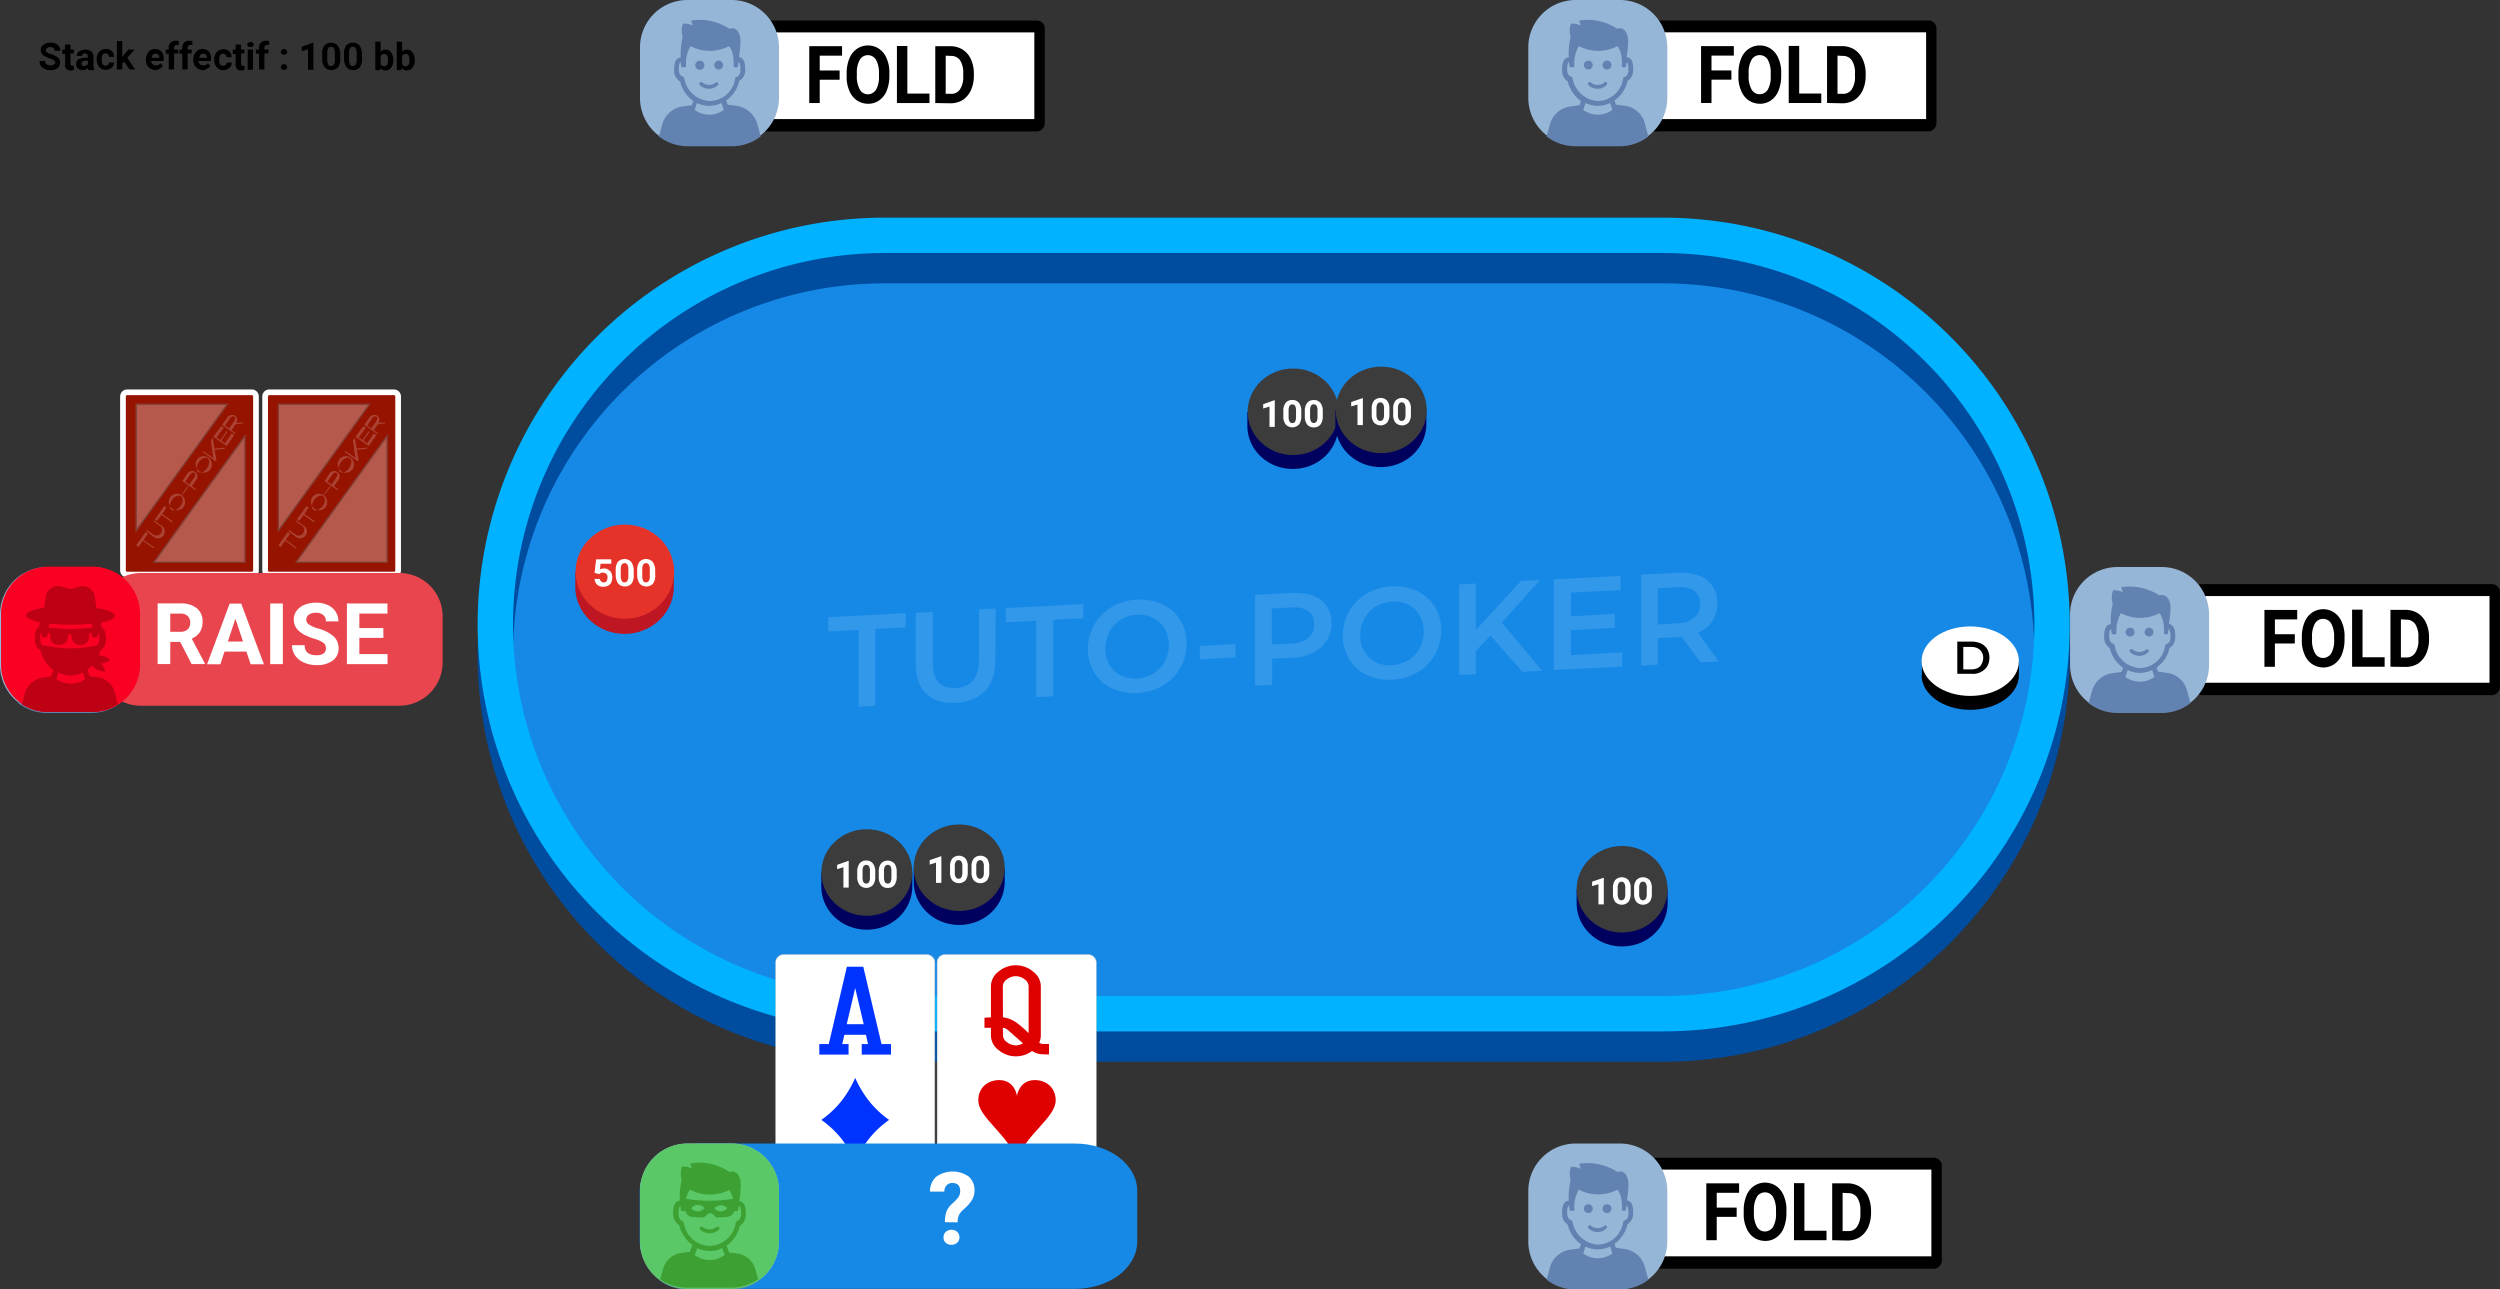 <svg id="Calque_1" data-name="Calque 1" xmlns="http://www.w3.org/2000/svg" xmlns:xlink="http://www.w3.org/1999/xlink" viewBox="0 0 791.4 408.2"><rect x="0" y="0" width="791.4" height="408.2" fill="#333333" stroke="none"/><defs><style>.cls-1{fill:none;}.cls-2{fill:#1689e7;}.cls-3{fill:#004c9f;}.cls-4{fill:#00b2ff;}.cls-5{opacity:0.2;}.cls-6{fill:#a2d0f5;}.cls-7{fill:#be1622;}.cls-8{fill:#e6332a;}.cls-9{fill:#fff;}.cls-10{clip-path:url(#clip-path);}.cls-11{fill:#961300;}.cls-12{clip-path:url(#clip-path-4);}.cls-13{opacity:0.3;}.cls-14{clip-path:url(#clip-path-5);}.cls-15{clip-path:url(#clip-path-7);}.cls-16{clip-path:url(#clip-path-9);}.cls-17{clip-path:url(#clip-path-12);}.cls-18{clip-path:url(#clip-path-13);}.cls-19{clip-path:url(#clip-path-15);}.cls-20{clip-path:url(#clip-path-17);}.cls-21{clip-path:url(#clip-path-19);}.cls-22{clip-path:url(#clip-path-21);}.cls-23{clip-path:url(#clip-path-23);}.cls-24{fill:#ccc;}.cls-25{fill:#df0000;}.cls-26{clip-path:url(#clip-path-25);}.cls-27{fill:#03f;}.cls-28{clip-path:url(#clip-path-27);}.cls-29{clip-path:url(#clip-path-29);}.cls-30{fill:#96b6d7;}.cls-31{fill:#6282b1;}.cls-32{fill:#e9454e;}.cls-33{isolation:isolate;}.cls-34{fill:#5ac867;}.cls-35{fill:#3ca032;}.cls-36{fill:#fa0023;}.cls-37{fill:#be0014;}.cls-38{fill:#00005e;}.cls-39{fill:#3c3c3c;}</style><clipPath id="clip-path" transform="translate(0 -5.3)"><rect class="cls-1" x="82.53" y="128.29" width="45" height="60"/></clipPath><clipPath id="clip-path-4" transform="translate(0 -5.3)"><rect class="cls-1" x="88.13" y="136.59" width="33.9" height="42.3"/></clipPath><clipPath id="clip-path-5" transform="translate(0 -5.3)"><rect class="cls-1" x="87.93" y="133.09" width="29.4" height="40.8"/></clipPath><clipPath id="clip-path-7" transform="translate(0 -5.3)"><rect class="cls-1" x="93.33" y="142.69" width="29.4" height="40.8"/></clipPath><clipPath id="clip-path-9" transform="translate(0 -5.3)"><rect class="cls-1" x="37.53" y="128.29" width="45" height="60"/></clipPath><clipPath id="clip-path-12" transform="translate(0 -5.3)"><rect class="cls-1" x="43.13" y="136.59" width="33.9" height="42.3"/></clipPath><clipPath id="clip-path-13" transform="translate(0 -5.3)"><rect class="cls-1" x="42.93" y="133.09" width="29.4" height="40.8"/></clipPath><clipPath id="clip-path-15" transform="translate(0 -5.3)"><rect class="cls-1" x="48.33" y="142.69" width="29.4" height="40.8"/></clipPath><clipPath id="clip-path-17" transform="translate(0 -5.3)"><rect class="cls-1" x="32.52" y="170.26" width="107.6" height="68.48"/></clipPath><clipPath id="clip-path-19" transform="translate(0 -5.3)"><rect class="cls-1" x="233.43" y="-7.27" width="107.6" height="68.48"/></clipPath><clipPath id="clip-path-21" transform="translate(0 -5.3)"><rect class="cls-1" x="515.74" y="-7.29" width="107.6" height="68.48"/></clipPath><clipPath id="clip-path-23" transform="translate(0 -5.3)"><rect class="cls-1" x="295.9" y="307.08" width="51.89" height="69.19"/></clipPath><clipPath id="clip-path-25" transform="translate(0 -5.3)"><rect class="cls-1" x="244.79" y="307.08" width="51.89" height="69.19"/></clipPath><clipPath id="clip-path-27" transform="translate(0 -5.3)"><rect class="cls-1" x="694.08" y="171.16" width="107.6" height="68.48"/></clipPath><clipPath id="clip-path-29" transform="translate(0 -5.3)"><rect class="cls-1" x="517.4" y="352.71" width="107.6" height="68.48"/></clipPath></defs><path class="cls-2" d="M280,90.2H526.4A117.66,117.66,0,0,1,644,207.8h0A117.66,117.66,0,0,1,526.4,325.4H280A117.66,117.66,0,0,1,162.4,207.8h0A117.53,117.53,0,0,1,280,90.2Z" transform="translate(0 -5.3)"/><path class="cls-3" d="M526.4,95a117.6,117.6,0,1,1,0,235.2H280A117.6,117.6,0,0,1,280,95H526.4m0-11.2H280a128.8,128.8,0,0,0,0,257.6H526.4a128.8,128.8,0,1,0,0-257.6Z" transform="translate(0 -5.3)"/><path class="cls-4" d="M526.4,85.4a117.6,117.6,0,1,1,0,235.2H280a117.6,117.6,0,0,1,0-235.2H526.4m0-11.2H280a128.8,128.8,0,0,0,0,257.6H526.4a128.8,128.8,0,1,0,0-257.6Z" transform="translate(0 -5.3)"/><g class="cls-5"><polyline class="cls-6" points="286.7 194.1 262.2 195.4 262.2 199.9 271.8 199.4 271.8 223.7 277.1 223.4 277.1 199.1 286.7 198.6 286.7 194.1"/><path class="cls-6" d="M315.2,197.9l-5.3.3v16c0,5.6-2.4,8.6-7.3,8.9H302c-4.5,0-6.7-2.7-6.7-8.1V199l-5.4.3v16.2c0,4.2,1.1,7.3,3.3,9.4a11.64,11.64,0,0,0,8.3,2.9h1c4-.2,7.1-1.5,9.3-3.8s3.3-5.6,3.3-9.8l.1-16.3" transform="translate(0 -5.3)"/><polyline class="cls-6" points="342.9 191.2 318.4 192.5 318.4 197 328 196.5 328 220.7 333.4 220.4 333.4 196.2 342.9 195.7 342.9 191.2"/><path class="cls-6" d="M359.3,220.1a9.88,9.88,0,0,1-4.5-1,8.45,8.45,0,0,1-3.6-3.4,10.19,10.19,0,0,1-1.3-5.1,11.22,11.22,0,0,1,1.3-5.3,10.13,10.13,0,0,1,3.6-3.8,10.91,10.91,0,0,1,5.2-1.6h.6a9.88,9.88,0,0,1,4.5,1,9.08,9.08,0,0,1,3.6,3.4,10.19,10.19,0,0,1,1.3,5.1,10.94,10.94,0,0,1-1.3,5.3,10.13,10.13,0,0,1-3.6,3.8,10.91,10.91,0,0,1-5.2,1.6h-.6m1.7-25h-1a17.59,17.59,0,0,0-8,2.3,15.32,15.32,0,0,0-7.6,13.3,14.31,14.31,0,0,0,2,7.5,12.92,12.92,0,0,0,5.6,5,16.49,16.49,0,0,0,6.9,1.5h1a18,18,0,0,0,8.1-2.3,15.12,15.12,0,0,0,7.6-13.3,13.44,13.44,0,0,0-2-7.5,12.92,12.92,0,0,0-5.6-5,16.61,16.61,0,0,0-7-1.5" transform="translate(0 -5.3)"/><polyline class="cls-6" points="391.1 203.9 379.8 204.5 379.8 208.7 391.1 208.1 391.1 203.9"/><path class="cls-6" d="M402.6,209.3V197.9l6.3-.3h.8a7.12,7.12,0,0,1,4.5,1.2,4.94,4.94,0,0,1,1.8,4.1,5.46,5.46,0,0,1-1.8,4.3,8.49,8.49,0,0,1-5.3,1.8l-6.3.3m7.7-16.3h-1.1l-11.9.6v28.8l5.4-.3v-8.3l6.5-.3a16,16,0,0,0,6.5-1.6,10.17,10.17,0,0,0,5.8-9.3,9.4,9.4,0,0,0-1.5-5.4,8.38,8.38,0,0,0-4.3-3.3,17,17,0,0,0-5.4-.9" transform="translate(0 -5.3)"/><path class="cls-6" d="M440,215.9a9.88,9.88,0,0,1-4.5-1,9.08,9.08,0,0,1-3.6-3.4,9.26,9.26,0,0,1-1.3-5.1,10.94,10.94,0,0,1,1.3-5.3,10.13,10.13,0,0,1,3.6-3.8,12.14,12.14,0,0,1,5.2-1.6h.6a9.88,9.88,0,0,1,4.5,1,9.08,9.08,0,0,1,3.6,3.4,10.19,10.19,0,0,1,1.3,5.1,11.22,11.22,0,0,1-1.3,5.3,10.13,10.13,0,0,1-3.6,3.8,12.14,12.14,0,0,1-5.2,1.6H440m1.7-25h-1a17.59,17.59,0,0,0-8,2.3,15.12,15.12,0,0,0-7.6,13.3,14.31,14.31,0,0,0,2,7.5,12.92,12.92,0,0,0,5.6,5,16.49,16.49,0,0,0,6.9,1.5h1a17.59,17.59,0,0,0,8-2.3,15.12,15.12,0,0,0,7.6-13.3,13.44,13.44,0,0,0-2-7.5,12.92,12.92,0,0,0-5.6-5,16.49,16.49,0,0,0-6.9-1.5" transform="translate(0 -5.3)"/><polyline class="cls-6" points="487.5 183.6 481.5 183.9 467.2 199.4 467.2 184.7 461.9 185 461.9 213.7 467.2 213.4 467.2 206.1 471.8 201.2 482 212.7 488.2 212.3 475.4 197.1 487.5 183.6"/><polyline class="cls-6" points="513 182.3 491.9 183.4 491.9 212.1 513.5 211 513.5 206.5 497.3 207.4 497.3 199.5 511.2 198.7 511.2 194.3 497.3 195.1 497.3 187.6 513 186.8 513 182.3"/><path class="cls-6" d="M524.8,203V191.5l6.3-.3h.8a7.12,7.12,0,0,1,4.5,1.2,4.94,4.94,0,0,1,1.8,4.1,5.46,5.46,0,0,1-1.8,4.3,8.49,8.49,0,0,1-5.3,1.8l-6.3.4m7.7-16.4h-1.1l-11.9.6V216l5.3-.3v-8.4l6.5-.3a4.1,4.1,0,0,0,1.1-.1l5.9,8.1,5.8-.3-6.6-9.1a9.67,9.67,0,0,0,6.1-9.4,9.4,9.4,0,0,0-1.5-5.4,8.38,8.38,0,0,0-4.3-3.3,15.53,15.53,0,0,0-5.3-.9" transform="translate(0 -5.3)"/></g><path class="cls-7" d="M210.71,186.26a16,16,0,0,0-22.4-3.6,15.38,15.38,0,0,0-3.6,3.6h-2.6v4.8c0,8.2,7,14.9,15.6,14.9s15.6-6.7,15.6-14.9v-4.8Z" transform="translate(0 -5.3)"/><ellipse class="cls-8" cx="197.81" cy="180.96" rx="15.6" ry="14.9"/><path class="cls-9" d="M188.21,186.66l.5-4.3h4.8v1.4h-3.4l-.2,1.8a2.77,2.77,0,0,1,1.3-.3,2.56,2.56,0,0,1,1.9.8,2.82,2.82,0,0,1,.7,2.1,3.65,3.65,0,0,1-.3,1.5,2,2,0,0,1-1,1,3.31,3.31,0,0,1-1.5.4,3.19,3.19,0,0,1-1.4-.3,2.19,2.19,0,0,1-1-.9,2.84,2.84,0,0,1-.4-1.3h1.7a1,1,0,0,0,.4.8,1.14,1.14,0,0,0,.8.3,1,1,0,0,0,.9-.4,2.13,2.13,0,0,0,.3-1.2,1.25,1.25,0,0,0-.4-1.1,1.78,1.78,0,0,0-1-.4,1.69,1.69,0,0,0-1,.3l-.2.2Z" transform="translate(0 -5.3)"/><path class="cls-9" d="M200.61,187.36a4.15,4.15,0,0,1-.7,2.7,2.9,2.9,0,0,1-4.2,0,4.71,4.71,0,0,1-.8-2.6v-1.6a4.15,4.15,0,0,1,.7-2.7,2.9,2.9,0,0,1,4.2,0,4.71,4.71,0,0,1,.8,2.6Zm-1.7-1.8a2.81,2.81,0,0,0-.3-1.5,1.06,1.06,0,0,0-1.8,0,2.65,2.65,0,0,0-.3,1.4v2.1a3.51,3.51,0,0,0,.3,1.6.87.87,0,0,0,.9.5,1.05,1.05,0,0,0,.9-.5,2.81,2.81,0,0,0,.3-1.5Z" transform="translate(0 -5.3)"/><path class="cls-9" d="M207.41,187.36a4.15,4.15,0,0,1-.7,2.7,2.9,2.9,0,0,1-4.2,0,4.71,4.71,0,0,1-.8-2.6v-1.6a4.15,4.15,0,0,1,.7-2.7,2.9,2.9,0,0,1,4.2,0,4.71,4.71,0,0,1,.8,2.6Zm-1.7-1.8a2.81,2.81,0,0,0-.3-1.5,1.06,1.06,0,0,0-1.8,0,2.65,2.65,0,0,0-.3,1.4v2.1a3.51,3.51,0,0,0,.3,1.6.87.87,0,0,0,.9.5,1.05,1.05,0,0,0,.9-.5,2.81,2.81,0,0,0,.3-1.5Z" transform="translate(0 -5.3)"/><g id="D2"><path d="M608.3,219c0,6.1,6.9,11,15.4,11s15.4-4.9,15.4-11v-4.4H608.4V219Z" transform="translate(0 -5.3)"/><ellipse class="cls-9" cx="623.7" cy="209.3" rx="15.4" ry="11"/><path d="M619.6,208.4h4.5a7.65,7.65,0,0,1,3,.6,4.94,4.94,0,0,1,2,1.8,5.74,5.74,0,0,1,0,5.4,4.94,4.94,0,0,1-2,1.8,5.25,5.25,0,0,1-3,.6h-4.5Zm4.4,8.8a4.48,4.48,0,0,0,2-.4,2.74,2.74,0,0,0,1.3-1.3,4.14,4.14,0,0,0,.5-1.9,3.2,3.2,0,0,0-.5-1.9,3,3,0,0,0-1.3-1.2,4.48,4.48,0,0,0-2-.4h-2.5v7.1Z" transform="translate(0 -5.3)"/></g><g id="C2b"><g class="cls-10"><g class="cls-10"><g class="cls-10"><path class="cls-11" d="M85.33,129.49h39.5a1.32,1.32,0,0,1,1.3,1.3v55.1a1.32,1.32,0,0,1-1.3,1.3H85.33a1.32,1.32,0,0,1-1.3-1.3v-55.1A1.32,1.32,0,0,1,85.33,129.49Z" transform="translate(0 -5.3)"/><path class="cls-9" d="M124.73,130.39a.43.43,0,0,1,.4.4v55.1a.43.43,0,0,1-.4.4H85.23a.43.43,0,0,1-.4-.4v-55.1a.43.43,0,0,1,.4-.4h39.5m0-1.8H85.23a2.22,2.22,0,0,0-2.2,2.2v55.1a2.22,2.22,0,0,0,2.2,2.2h39.5a2.22,2.22,0,0,0,2.2-2.2v-55.1a2.22,2.22,0,0,0-2.2-2.2" transform="translate(0 -5.3)"/><g class="cls-5"><g class="cls-12"><polygon class="cls-9" points="91.83 168.99 90.43 170.89 93.83 173.29 93.63 173.59 90.23 171.19 88.83 173.19 88.13 172.59 91.13 168.39 91.83 168.99"/><path class="cls-9" d="M91.33,173.39l.2-.3,2.3,1.6a1.72,1.72,0,0,0,2.3-.9,1.68,1.68,0,0,0-.3-1.9l-2.3-1.6.2-.3,2.2,1.6a2.15,2.15,0,1,1-2,3.8c-.2-.1-.3-.2-.5-.3Z" transform="translate(0 -5.3)"/><polygon class="cls-9" points="97.73 160.69 96.33 162.69 99.73 165.09 99.43 165.39 96.13 162.99 94.73 164.89 94.03 164.39 97.03 160.19 97.73 160.69"/><path class="cls-9" d="M102.93,166a2.57,2.57,0,0,1-3.7.1,2.66,2.66,0,0,1-.1-3.7,2.6,2.6,0,0,1,3.4-.3,2.72,2.72,0,0,1,.4,3.9h0m-3.5-2.4c-.7,1-1,2.5-.2,3.1s2.1-.2,2.9-1.2,1-2.5.2-3.1-2.2.1-2.9,1.2" transform="translate(0 -5.3)"/><rect class="cls-9" x="101.99" y="160.39" width="3.2" height="0.3" transform="translate(-87.27 146.49) rotate(-54.54)"/><path class="cls-9" d="M104.33,155.19a1.73,1.73,0,1,1,2.9,1.9l-.1.1-1.4,2,1.3,1-.2.3-4.1-2.9Zm2,1.5c.5-.7.7-1.4.2-1.7s-1,.1-1.5.8l-1.4,2,1.3.9Z" transform="translate(0 -5.3)"/><path class="cls-9" d="M111.43,154.09a2.57,2.57,0,0,1-3.7.1,2.66,2.66,0,0,1-.1-3.7,2.6,2.6,0,0,1,3.4-.3,2.71,2.71,0,0,1,.4,3.9h0m-3.5-2.5c-.7,1-1,2.5-.2,3.1s2.1-.2,2.8-1.2,1-2.5.2-3.1-2.1.2-2.8,1.2" transform="translate(0 -5.3)"/><polygon class="cls-9" points="112.93 141.99 116.33 141.69 116.03 142.09 112.93 142.39 113.53 145.69 113.23 145.99 109.13 143.09 109.33 142.79 112.53 144.99 111.73 139.49 112.33 138.59 112.93 141.99"/><polygon class="cls-9" points="113.53 138.49 114.73 139.29 116.73 136.49 117.03 136.69 115.03 139.49 116.23 140.39 118.33 137.19 119.13 137.79 116.73 141.19 112.53 138.29 115.03 134.89 115.83 135.39 113.53 138.49"/><path class="cls-9" d="M116.93,137.49a1.88,1.88,0,0,1,2.5-.6,1.72,1.72,0,0,1,.4,2.3l2.2-.2-.3.4-2.1.2-1.3,1.9,1.3.9-.2.3-4.1-2.9Zm.6,3.4,1.4-2c.5-.7.7-1.4.2-1.7s-1,.1-1.5.8l-1.4,2Z" transform="translate(0 -5.3)"/></g></g><g class="cls-13"><g class="cls-14"><polygon class="cls-9" points="87.93 168.59 87.93 127.79 117.33 127.79 87.93 168.59"/></g></g><g class="cls-13"><g class="cls-14"><path d="M116.53,133.49l-28.2,39.1v-39.1Zm.8-.4H87.93v40.8Z" transform="translate(0 -5.3)"/></g></g><g class="cls-13"><g class="cls-15"><polygon class="cls-9" points="122.73 137.39 122.73 178.19 93.33 178.19 122.73 137.39"/></g></g><g class="cls-13"><g class="cls-15"><path d="M122.33,144v39.1H94.13Zm.4-1.3-29.4,40.8h29.4Z" transform="translate(0 -5.3)"/></g></g></g></g></g></g><g id="C2"><g class="cls-16"><g class="cls-16"><g class="cls-16"><path class="cls-11" d="M40.33,129.49h39.5a1.32,1.32,0,0,1,1.3,1.3v55.1a1.32,1.32,0,0,1-1.3,1.3H40.33a1.32,1.32,0,0,1-1.3-1.3v-55.1A1.32,1.32,0,0,1,40.33,129.49Z" transform="translate(0 -5.3)"/><path class="cls-9" d="M79.73,130.39a.43.43,0,0,1,.4.4v55.1a.43.43,0,0,1-.4.4H40.23a.43.43,0,0,1-.4-.4v-55.1a.43.43,0,0,1,.4-.4h39.5m0-1.8H40.23a2.22,2.22,0,0,0-2.2,2.2v55.1a2.22,2.22,0,0,0,2.2,2.2h39.5a2.22,2.22,0,0,0,2.2-2.2v-55.1a2.22,2.22,0,0,0-2.2-2.2" transform="translate(0 -5.3)"/><g class="cls-5"><g class="cls-17"><polygon class="cls-9" points="46.83 168.99 45.43 170.89 48.83 173.29 48.63 173.59 45.23 171.19 43.83 173.19 43.13 172.59 46.13 168.39 46.83 168.99"/><path class="cls-9" d="M46.33,173.39l.2-.3,2.3,1.6a1.72,1.72,0,0,0,2.3-.9,1.68,1.68,0,0,0-.3-1.9l-2.3-1.6.2-.3,2.2,1.6a2.15,2.15,0,1,1-2,3.8c-.2-.1-.3-.2-.5-.3Z" transform="translate(0 -5.3)"/><polygon class="cls-9" points="52.73 160.69 51.33 162.69 54.73 165.09 54.43 165.39 51.13 162.99 49.73 164.89 49.03 164.39 52.03 160.19 52.73 160.69"/><path class="cls-9" d="M57.93,166a2.57,2.57,0,0,1-3.7.1,2.66,2.66,0,0,1-.1-3.7,2.6,2.6,0,0,1,3.4-.3,2.72,2.72,0,0,1,.4,3.9h0m-3.5-2.4c-.7,1-1,2.5-.2,3.1s2.1-.2,2.9-1.2,1-2.5.2-3.1-2.2.1-2.9,1.2" transform="translate(0 -5.3)"/><rect class="cls-9" x="57" y="160.39" width="3.2" height="0.3" transform="translate(-106.16 109.84) rotate(-54.54)"/><path class="cls-9" d="M59.33,155.19a1.73,1.73,0,1,1,2.9,1.9l-.1.1-1.4,2,1.3,1-.2.3-4.1-2.9Zm2,1.5c.5-.7.7-1.4.2-1.7s-1,.1-1.5.8l-1.4,2,1.3.9Z" transform="translate(0 -5.3)"/><path class="cls-9" d="M66.43,154.09a2.57,2.57,0,0,1-3.7.1,2.66,2.66,0,0,1-.1-3.7,2.6,2.6,0,0,1,3.4-.3,2.71,2.71,0,0,1,.4,3.9h0m-3.5-2.5c-.7,1-1,2.5-.2,3.1s2.1-.2,2.8-1.2,1-2.5.2-3.1-2.1.2-2.8,1.2" transform="translate(0 -5.3)"/><polygon class="cls-9" points="67.93 141.99 71.33 141.69 71.03 142.09 67.93 142.39 68.53 145.69 68.23 145.99 64.13 143.09 64.33 142.79 67.53 144.99 66.73 139.49 67.33 138.59 67.93 141.99"/><polygon class="cls-9" points="68.53 138.49 69.73 139.29 71.73 136.49 72.03 136.69 70.03 139.49 71.23 140.39 73.33 137.19 74.13 137.79 71.73 141.19 67.53 138.29 70.03 134.89 70.83 135.39 68.53 138.49"/><path class="cls-9" d="M71.93,137.49a1.88,1.88,0,0,1,2.5-.6,1.72,1.72,0,0,1,.4,2.3L77,139l-.3.4-2.1.2-1.3,1.9,1.3.9-.2.3-4.1-2.9Zm.6,3.4,1.4-2c.5-.7.7-1.4.2-1.7s-1,.1-1.5.8l-1.4,2Z" transform="translate(0 -5.3)"/></g></g><g class="cls-13"><g class="cls-18"><polygon class="cls-9" points="42.93 168.59 42.93 127.79 72.33 127.79 42.93 168.59"/></g></g><g class="cls-13"><g class="cls-18"><path d="M71.53,133.49l-28.2,39.1v-39.1Zm.8-.4H42.93v40.8Z" transform="translate(0 -5.3)"/></g></g><g class="cls-13"><g class="cls-19"><polygon class="cls-9" points="77.73 137.39 77.73 178.19 48.33 178.19 77.73 137.39"/></g></g><g class="cls-13"><g class="cls-19"><path d="M77.33,144v39.1H49.13Zm.4-1.3-29.4,40.8h29.4Z" transform="translate(0 -5.3)"/></g></g></g></g></g></g><g id="Action_3" data-name="Action 3"><g class="cls-20"><g class="cls-20"><path class="cls-9" d="M35.29,222.45a.82.82,0,0,1-.77-.93V192.09a.91.91,0,0,1,.77-.92h92.07a.8.8,0,0,1,.77.92v29.43a.92.92,0,0,1-.77.93Z" transform="translate(0 -5.3)"/><path d="M126.52,220.52H36.21V193.09h90.31Zm.84-31.2H35.29a2.66,2.66,0,0,0-2.46,2.84V221.6a2.71,2.71,0,0,0,2.46,2.84h92.07a2.66,2.66,0,0,0,2.46-2.84V192.16a2.57,2.57,0,0,0-2.46-2.84" transform="translate(0 -5.3)"/></g><path d="M64.88,208.07h-6.3v7.38H55.27v-18H65.65v3H58.58v4.68h6.3Z" transform="translate(0 -5.3)"/><path d="M80.64,206.84a12.4,12.4,0,0,1-.85,4.69,6.75,6.75,0,0,1-2.38,3.08,6,6,0,0,1-3.54,1.07,6.55,6.55,0,0,1-3.53-1.07A6.77,6.77,0,0,1,68,211.53a10.48,10.48,0,0,1-.84-4.61v-.84a12.15,12.15,0,0,1,.84-4.69,6.77,6.77,0,0,1,2.39-3.08,6.25,6.25,0,0,1,7.07,0,6.75,6.75,0,0,1,2.38,3.08,11,11,0,0,1,.85,4.69v.76Zm-3.31-.76a8.4,8.4,0,0,0-.92-4.31,3,3,0,0,0-4.08-1.07,2.89,2.89,0,0,0-1.07,1.07,8.11,8.11,0,0,0-.92,4.23v.84a8.4,8.4,0,0,0,.92,4.31,2.91,2.91,0,0,0,4,1.15,3.09,3.09,0,0,0,1.15-1.07,8.23,8.23,0,0,0,.92-4.31Z" transform="translate(0 -5.3)"/><path d="M86.32,212.45h7v3H83V197.39h3.3v15.06Z" transform="translate(0 -5.3)"/><path d="M95.16,215.45v-18h4.92a7.4,7.4,0,0,1,3.77,1.07,7.27,7.27,0,0,1,2.61,3.08,11.09,11.09,0,0,1,.92,4.46v.84a11.09,11.09,0,0,1-.92,4.46,7.59,7.59,0,0,1-2.54,3.07,7.37,7.37,0,0,1-3.76,1.08Zm3.31-15v12.06h1.61a3.17,3.17,0,0,0,2.92-1.46,6.82,6.82,0,0,0,1-4.07v-.92a7.07,7.07,0,0,0-1-4.15,3.37,3.37,0,0,0-2.92-1.39Z" transform="translate(0 -5.3)"/></g></g><g id="Action_3-2" data-name="Action 3"><g class="cls-21"><g class="cls-21"><path class="cls-9" d="M236.2,44.91a.81.81,0,0,1-.77-.92V14.56a.92.92,0,0,1,.77-.93h92.07a.81.81,0,0,1,.77.93V44a.91.91,0,0,1-.77.92Z" transform="translate(0 -5.3)"/><path d="M327.43,43H237.12V15.55h90.31Zm.84-31.2H236.2a2.66,2.66,0,0,0-2.46,2.84V44.07a2.71,2.71,0,0,0,2.46,2.84h92.07a2.66,2.66,0,0,0,2.46-2.84V14.63a2.57,2.57,0,0,0-2.46-2.84" transform="translate(0 -5.3)"/></g><path d="M265.79,30.54h-6.3v7.38h-3.31v-18h10.38v3h-7.07v4.69h6.3Z" transform="translate(0 -5.3)"/><path d="M281.54,29.31A12.43,12.43,0,0,1,280.7,34a6.68,6.68,0,0,1-2.38,3.07,6,6,0,0,1-3.54,1.08,6.53,6.53,0,0,1-3.54-1.08A6.68,6.68,0,0,1,268.86,34a10.5,10.5,0,0,1-.84-4.61v-.85a12.22,12.22,0,0,1,.84-4.69,6.78,6.78,0,0,1,2.38-3.07,6.27,6.27,0,0,1,7.08,0,6.78,6.78,0,0,1,2.38,3.07,10.88,10.88,0,0,1,.84,4.69v.77Zm-3.3-.77a8.36,8.36,0,0,0-.92-4.3,3,3,0,0,0-4.08-1.08,2.85,2.85,0,0,0-1.07,1.08,8.12,8.12,0,0,0-.93,4.23v.84a8.41,8.41,0,0,0,.93,4.31,2.9,2.9,0,0,0,4,1.15,3.14,3.14,0,0,0,1.16-1.08,8.17,8.17,0,0,0,.92-4.3Z" transform="translate(0 -5.3)"/><path d="M287.23,34.92h7v3H283.93V19.86h3.3V34.92Z" transform="translate(0 -5.3)"/><path d="M296.07,37.92v-18H301A7.36,7.36,0,0,1,304.75,21a7.22,7.22,0,0,1,2.62,3.08,11.08,11.08,0,0,1,.92,4.45v.85a11.13,11.13,0,0,1-.92,4.46,7.59,7.59,0,0,1-2.54,3.07A7.38,7.38,0,0,1,301.06,38Zm3.3-15V35H301a3.18,3.18,0,0,0,2.92-1.46,6.89,6.89,0,0,0,1-4.07v-.93a7.14,7.14,0,0,0-1-4.15A3.37,3.37,0,0,0,301,23Z" transform="translate(0 -5.3)"/></g></g><g id="Action_3-3" data-name="Action 3"><g class="cls-22"><g class="cls-22"><path class="cls-9" d="M518.5,44.89a.82.82,0,0,1-.77-.92V14.54a.92.92,0,0,1,.77-.93h92.08a.82.82,0,0,1,.77.93V44a.91.91,0,0,1-.77.92Z" transform="translate(0 -5.3)"/><path d="M609.73,43h-90.3V15.53h90.3Zm.85-31.2H518.5A2.67,2.67,0,0,0,516,14.61V44.05a2.71,2.71,0,0,0,2.46,2.84h92.08A2.66,2.66,0,0,0,613,44.05V14.61a2.58,2.58,0,0,0-2.46-2.84" transform="translate(0 -5.3)"/></g><path d="M548.09,30.52h-6.3V37.9h-3.3v-18h10.37v3h-7.07V27.6h6.3Z" transform="translate(0 -5.3)"/><path d="M563.85,29.29A12.25,12.25,0,0,1,563,34a6.61,6.61,0,0,1-2.38,3.07,6,6,0,0,1-3.53,1.08,6.53,6.53,0,0,1-3.54-1.08A6.61,6.61,0,0,1,551.17,34a10.51,10.51,0,0,1-.85-4.61v-.85a12,12,0,0,1,.85-4.68,6.69,6.69,0,0,1,2.38-3.08,6.25,6.25,0,0,1,7.07,0A6.69,6.69,0,0,1,563,23.84a10.67,10.67,0,0,1,.85,4.68v.77Zm-3.31-.77a8.36,8.36,0,0,0-.92-4.3,3,3,0,0,0-4.07-1.08,2.94,2.94,0,0,0-1.08,1.08,8.11,8.11,0,0,0-.92,4.23v.84a8.4,8.4,0,0,0,.92,4.31,2.91,2.91,0,0,0,4,1.15,3.12,3.12,0,0,0,1.15-1.08,8.17,8.17,0,0,0,.92-4.3Z" transform="translate(0 -5.3)"/><path d="M569.54,34.9h7v3h-10.3V19.84h3.31V34.9Z" transform="translate(0 -5.3)"/><path d="M578.37,37.9v-18h4.92A7.37,7.37,0,0,1,587.06,21a7.27,7.27,0,0,1,2.61,3.08,10.92,10.92,0,0,1,.93,4.45v.85a11,11,0,0,1-.93,4.46,7.65,7.65,0,0,1-2.53,3.07A7.41,7.41,0,0,1,583.37,38Zm3.31-15V35h1.61a3.16,3.16,0,0,0,2.92-1.46,6.82,6.82,0,0,0,1-4.07v-.93a7.07,7.07,0,0,0-1-4.15A3.35,3.35,0,0,0,583.29,23Z" transform="translate(0 -5.3)"/></g></g><g class="cls-23"><g class="cls-23"><rect class="cls-9" x="296.66" y="302.2" width="50.37" height="68.36" rx="2.44"/><path class="cls-24" d="M344.6,307.57a2.36,2.36,0,0,1,2.36,2.36v63.49a2.37,2.37,0,0,1-2.36,2.37H299.1a2.37,2.37,0,0,1-2.37-2.37V309.93a2.37,2.37,0,0,1,2.37-2.36h45.5m0-.14H299.1a2.52,2.52,0,0,0-2.51,2.5v63.49a2.52,2.52,0,0,0,2.51,2.51h45.5a2.52,2.52,0,0,0,2.5-2.51V309.93a2.51,2.51,0,0,0-2.5-2.5" transform="translate(0 -5.3)"/><path class="cls-25" d="M332.06,339.09a21,21,0,0,1-3.17-.17,5.86,5.86,0,0,1-2.16-.93,8.61,8.61,0,0,1-5.14,1.7,8.4,8.4,0,0,1-5.41-1.93,5.85,5.85,0,0,1-2.49-4.65v-2.45h-2.05v-3.19c.07,0,.76-.07,2.05-.13v-9.86a5.87,5.87,0,0,1,2.49-4.68,8.4,8.4,0,0,1,5.41-1.93,8.5,8.5,0,0,1,5.45,2,5.82,5.82,0,0,1,2.44,4.65v15.63a5.09,5.09,0,0,1-.52,2.23,3.63,3.63,0,0,0,1,.4h2.13Zm-14.57-11.75A9.36,9.36,0,0,1,322,329.2a29.45,29.45,0,0,1,3.62,3.18v-14.9a2.71,2.71,0,0,0-1.29-2.16,4.55,4.55,0,0,0-2.77-1,4.63,4.63,0,0,0-2.8,1,2.69,2.69,0,0,0-1.3,2.16Zm6.33,8.22-4.8-4.23a2.83,2.83,0,0,0-1.53-.67v2.42a2.72,2.72,0,0,0,1.3,2.15,4.58,4.58,0,0,0,2.8,1A4.28,4.28,0,0,0,323.82,335.56Z" transform="translate(0 -5.3)"/><path class="cls-25" d="M327.57,347.21c-5,0-5.63,5-5.63,5s-.66-5-5.63-5c-3.48,0-6.62,2.24-6.62,6.45,0,5.57,10.07,11.17,12.25,19.35,2.07-8.17,12.25-13.78,12.25-19.35,0-4.21-3.15-6.45-6.62-6.45" transform="translate(0 -5.3)"/></g></g><g class="cls-26"><g class="cls-26"><rect class="cls-9" x="245.55" y="302.2" width="50.37" height="68.36" rx="2.44"/><path class="cls-24" d="M293.48,307.57a2.37,2.37,0,0,1,2.37,2.36v63.49a2.37,2.37,0,0,1-2.37,2.37H248a2.37,2.37,0,0,1-2.36-2.37V309.93a2.36,2.36,0,0,1,2.36-2.36h45.5m0-.14H248a2.51,2.51,0,0,0-2.5,2.5v63.49a2.52,2.52,0,0,0,2.5,2.51h45.5a2.52,2.52,0,0,0,2.51-2.51V309.93a2.52,2.52,0,0,0-2.51-2.5" transform="translate(0 -5.3)"/><path class="cls-27" d="M275.08,353.81a34.61,34.61,0,0,1-4.35-7.29,34.81,34.81,0,0,1-4.34,7.29,30.87,30.87,0,0,1-6.38,6,30.87,30.87,0,0,1,6.38,6,34.73,34.73,0,0,1,4.34,7.3,34.53,34.53,0,0,1,4.35-7.3,30.87,30.87,0,0,1,6.38-6,30.87,30.87,0,0,1-6.38-6" transform="translate(0 -5.3)"/><path class="cls-27" d="M268.62,335.8v3.35h-9.26V335.8h3l5.73-24.46h5.19l5.77,24.46h3v3.35h-9.26V335.8h2l-.66-2.92H267.3l-.69,2.92Zm-.58-6.27h5.38l-2.7-11.44Z" transform="translate(0 -5.3)"/></g></g><g id="Action_3-4" data-name="Action 3"><g class="cls-28"><g class="cls-28"><path class="cls-9" d="M696.85,223.35a.81.81,0,0,1-.77-.92V193a.92.92,0,0,1,.77-.92h92.07a.8.8,0,0,1,.77.92v29.44a.91.91,0,0,1-.77.92Z" transform="translate(0 -5.3)"/><path d="M788.08,221.43H697.77V194h90.31Zm.84-31.21H696.85a2.67,2.67,0,0,0-2.46,2.85V222.5a2.72,2.72,0,0,0,2.46,2.85h92.07a2.67,2.67,0,0,0,2.46-2.85V193.07a2.58,2.58,0,0,0-2.46-2.85" transform="translate(0 -5.3)"/></g><path d="M726.44,209h-6.3v7.38h-3.31v-18h10.38v3h-7.07v4.69h6.3Z" transform="translate(0 -5.3)"/><path d="M742.19,207.75a12.46,12.46,0,0,1-.84,4.69,6.73,6.73,0,0,1-2.38,3.07,6,6,0,0,1-3.54,1.08,6.56,6.56,0,0,1-3.53-1.08,6.68,6.68,0,0,1-2.39-3.07,10.5,10.5,0,0,1-.84-4.61V207a12.19,12.19,0,0,1,.84-4.69,6.68,6.68,0,0,1,2.39-3.07,6.25,6.25,0,0,1,7.07,0,6.73,6.73,0,0,1,2.38,3.07,10.86,10.86,0,0,1,.84,4.69v.77Zm-3.3-.77a8.34,8.34,0,0,0-.92-4.3,3,3,0,0,0-4.08-1.08,2.85,2.85,0,0,0-1.07,1.08,8.05,8.05,0,0,0-.92,4.22v.85a8.34,8.34,0,0,0,.92,4.3,2.91,2.91,0,0,0,4,1.16,3.15,3.15,0,0,0,1.16-1.08,8.22,8.22,0,0,0,.92-4.3Z" transform="translate(0 -5.3)"/><path d="M747.88,213.36h7v3h-10.3V198.29h3.3v15.07Z" transform="translate(0 -5.3)"/><path d="M756.72,216.36v-18h4.92a7.41,7.41,0,0,1,3.77,1.08,7.24,7.24,0,0,1,2.61,3.07,11.13,11.13,0,0,1,.92,4.46v.85a11.08,11.08,0,0,1-.92,4.45,7.62,7.62,0,0,1-2.54,3.08,7.36,7.36,0,0,1-3.76,1.07Zm3.31-15v12.07h1.61a3.21,3.21,0,0,0,2.92-1.46,6.85,6.85,0,0,0,1-4.08V207a7.07,7.07,0,0,0-1-4.15,3.37,3.37,0,0,0-2.92-1.38Z" transform="translate(0 -5.3)"/></g></g><path class="cls-2" d="M222.2,367.3H340.3c10.9,0,19.7,6.7,19.7,15v16c0,8.3-8.8,15-19.7,15H222.2c-10.9,0-19.7-6.7-19.7-15v-16C202.6,374,211.4,367.3,222.2,367.3Z" transform="translate(0 -5.3)"/><g id="Action_3-5" data-name="Action 3"><g class="cls-29"><g class="cls-29"><path class="cls-9" d="M520.17,404.9a.82.82,0,0,1-.77-.93V374.54a.91.91,0,0,1,.77-.92h92.07a.81.81,0,0,1,.77.92V404a.93.93,0,0,1-.77.93Z" transform="translate(0 -5.3)"/><path d="M611.4,403H521.09V375.54H611.4Zm.84-31.2H520.17a2.66,2.66,0,0,0-2.46,2.84v29.44a2.71,2.71,0,0,0,2.46,2.84h92.07a2.66,2.66,0,0,0,2.46-2.84V374.61a2.58,2.58,0,0,0-2.46-2.84" transform="translate(0 -5.3)"/></g><path d="M549.76,390.52h-6.31v7.38h-3.3v-18h10.38v3h-7.08v4.68h6.31Z" transform="translate(0 -5.3)"/><path d="M565.51,389.29a12.39,12.39,0,0,1-.84,4.69,6.71,6.71,0,0,1-2.39,3.08,5.94,5.94,0,0,1-3.53,1.07,6.61,6.61,0,0,1-3.54-1.07,6.75,6.75,0,0,1-2.38-3.08,10.48,10.48,0,0,1-.84-4.61v-.84a12.15,12.15,0,0,1,.84-4.69,6.75,6.75,0,0,1,2.38-3.08,6.25,6.25,0,0,1,7.07,0,6.71,6.71,0,0,1,2.39,3.08,10.83,10.83,0,0,1,.84,4.69v.76Zm-3.3-.76a8.5,8.5,0,0,0-.92-4.31,3,3,0,0,0-4.08-1.07,2.82,2.82,0,0,0-1.07,1.07,8.12,8.12,0,0,0-.93,4.23v.84a8.41,8.41,0,0,0,.93,4.31,2.9,2.9,0,0,0,4,1.15,3.12,3.12,0,0,0,1.16-1.07,8.33,8.33,0,0,0,.92-4.31Z" transform="translate(0 -5.3)"/><path d="M571.2,394.9h7v3H567.9V379.84h3.3V394.9Z" transform="translate(0 -5.3)"/><path d="M580,397.9v-18H585a7.36,7.36,0,0,1,3.76,1.07,7.22,7.22,0,0,1,2.62,3.08,11.09,11.09,0,0,1,.92,4.46v.84a11.09,11.09,0,0,1-.92,4.46,7.59,7.59,0,0,1-2.54,3.07A7.38,7.38,0,0,1,585,398Zm3.3-15V395H585a3.18,3.18,0,0,0,2.92-1.46,6.89,6.89,0,0,0,1-4.07v-.92a7.14,7.14,0,0,0-1-4.15A3.37,3.37,0,0,0,585,383Z" transform="translate(0 -5.3)"/></g></g><g id="B6"><path class="cls-30" d="M217.6,5.3h14a15,15,0,0,1,15,15v16a15,15,0,0,1-15,15h-14a15,15,0,0,1-15-15v-16A15,15,0,0,1,217.6,5.3Z" transform="translate(0 -5.3)"/><path class="cls-31" d="M233.2,38.8l-2.9-.4-.4-1.3a10.12,10.12,0,0,0,4.1-6.2,3.82,3.82,0,0,0,1.9-3.7q0-2.55-.9-3.3a1.61,1.61,0,0,0-1.1-.5,30.52,30.52,0,0,0,.5-5.2c-.1-2.7-1.4-4.5-3.5-3.8a17.26,17.26,0,0,0-12.1-2.6,15.6,15.6,0,0,1,.5,1.6,5.58,5.58,0,0,0-3.1-.6,6.71,6.71,0,0,0-.1,4.2,23.53,23.53,0,0,0-.6,6.5,1.85,1.85,0,0,0-1.2.5c-.6.6-.9,1.6-.9,3.4a4,4,0,0,0,1.9,3.7,10.71,10.71,0,0,0,4.2,6.2l-.5,1.3-2.9.4a7.8,7.8,0,0,0-6.5,5.8l-1,3.7a14.94,14.94,0,0,0,9.1,3.1h14a14.94,14.94,0,0,0,9.1-3.1l-1-3.7A8,8,0,0,0,233.2,38.8Zm-16.6-8.7c-.1-.3-.3-.6-.6-.6-.1,0-1.1-.4-1.1-2.3,0-1.7.3-2.1.5-2.2h.1a5.85,5.85,0,0,0,.2,1.3c0,.2.2.3.4.3h.7a.43.43,0,0,0,.4-.4h0a10.66,10.66,0,0,1,1.4-6.3,13.15,13.15,0,0,0,12.2,0c1.6,2,1.5,5.2,1.4,6.3a.43.43,0,0,0,.4.4h.6c.2,0,.3-.1.4-.3a8.32,8.32,0,0,1,.2-1.3c.1,0,.2,0,.2.1s.4.5.4,2.2c0,1.9-1,2.3-1.1,2.3a.75.75,0,0,0-.6.7,8.32,8.32,0,0,1-7.9,7A8.66,8.66,0,0,1,216.6,30.1Zm3.3,10,.7-2.2a8.9,8.9,0,0,0,7.8,0l.7,2.2a7.8,7.8,0,0,1-9.2,0Z" transform="translate(0 -5.3)"/><path class="cls-31" d="M221.5,24.5a1.45,1.45,0,0,0,.1,2.9A1.43,1.43,0,0,0,223,26a1.47,1.47,0,0,0-1.5-1.5Z" transform="translate(0 -5.3)"/><path class="cls-31" d="M227.5,24.5a1.4,1.4,0,1,0,1.4,1.4h0A1.43,1.43,0,0,0,227.5,24.5Z" transform="translate(0 -5.3)"/><path class="cls-31" d="M226.5,31.5a3.45,3.45,0,0,1-4.1,0,.57.57,0,0,0-.7-.2.1.1,0,0,0-.1.1.53.53,0,0,0-.1.8,4,4,0,0,0,2.9,1.2,3.85,3.85,0,0,0,2.9-1.2.54.54,0,0,0-.2-.8c0-.2-.4-.1-.6.1Z" transform="translate(0 -5.3)"/></g><g id="B5"><path class="cls-30" d="M15,184.8H29a15,15,0,0,1,15,15v16a15,15,0,0,1-15,15H15a15,15,0,0,1-15-15v-16A15,15,0,0,1,15,184.8Z" transform="translate(0 -5.3)"/><path class="cls-31" d="M30.6,218.3l-2.9-.4-.4-1.3a10.12,10.12,0,0,0,4.1-6.2c.7-.4,1.8-1.3,1.8-3.7q0-2.55-.9-3.3a2.38,2.38,0,0,0-1.1-.6,30.52,30.52,0,0,0,.5-5.2c-.1-2.7-1.4-4.4-3.5-3.8a17.26,17.26,0,0,0-12.1-2.6,15.6,15.6,0,0,1,.5,1.6,5.58,5.58,0,0,0-3.1-.6,6.71,6.71,0,0,0-.1,4.2,23.53,23.53,0,0,0-.6,6.5,1.85,1.85,0,0,0-1.2.5c-.6.6-.9,1.6-.9,3.4a4.1,4.1,0,0,0,1.8,3.7,10.27,10.27,0,0,0,4.2,6.2l-.5,1.3-2.9.4a7.8,7.8,0,0,0-6.5,5.8l-1,3.7a14.94,14.94,0,0,0,9.1,3.1h14a14.94,14.94,0,0,0,9.1-3.1l-1-3.7A7.54,7.54,0,0,0,30.6,218.3ZM14,209.6c-.1-.3-.3-.6-.6-.6-.1,0-1.1-.4-1.1-2.3,0-1.7.3-2.1.5-2.2h.1a5.07,5.07,0,0,0,.2,1.3c.1.2.2.3.4.3h.7a.43.43,0,0,0,.4-.4h0a10.66,10.66,0,0,1,1.4-6.3,13.15,13.15,0,0,0,12.2,0c1.5,2,1.5,5.2,1.4,6.3a.43.43,0,0,0,.4.4h.5c.2,0,.3-.1.4-.3a8.32,8.32,0,0,1,.2-1.3c.1,0,.2,0,.2.1s.4.5.4,2.2c0,1.9-1,2.3-1.1,2.3a.75.75,0,0,0-.6.7,8.32,8.32,0,0,1-7.9,7A8.64,8.64,0,0,1,14,209.6Zm3.4,10,.7-2.2a8.9,8.9,0,0,0,7.8,0l.7,2.2a7.8,7.8,0,0,1-9.2,0Z" transform="translate(0 -5.3)"/><path class="cls-31" d="M19,204a1.4,1.4,0,1,0,1.4,1.4h0A1.43,1.43,0,0,0,19,204Z" transform="translate(0 -5.3)"/><path class="cls-31" d="M25,204a1.45,1.45,0,1,0,1.4,1.5v-.1A1.59,1.59,0,0,0,25,204Z" transform="translate(0 -5.3)"/><path class="cls-31" d="M24,211a3.45,3.45,0,0,1-4.1,0,.57.57,0,0,0-.7-.2.1.1,0,0,0-.1.1.53.53,0,0,0-.1.8,4.07,4.07,0,0,0,3,1.2,3.85,3.85,0,0,0,2.9-1.2.52.52,0,0,0-.1-.8h0a.53.53,0,0,0-.8.1Z" transform="translate(0 -5.3)"/></g><g id="B4"><path class="cls-30" d="M217.6,367.3h14a15,15,0,0,1,15,15v16a15,15,0,0,1-15,15h-14a15,15,0,0,1-15-15v-16A15,15,0,0,1,217.6,367.3Z" transform="translate(0 -5.3)"/><path class="cls-31" d="M233.2,400.7l-2.9-.4-.4-1.3a10.12,10.12,0,0,0,4.1-6.2c.7-.4,1.8-1.3,1.8-3.7q0-2.55-.9-3.3a1.61,1.61,0,0,0-1.1-.5,30.52,30.52,0,0,0,.5-5.2c-.1-2.7-1.4-4.5-3.5-3.8a17.26,17.26,0,0,0-12.1-2.6,15.6,15.6,0,0,1,.5,1.6,6.61,6.61,0,0,0-3.1-.6,6.71,6.71,0,0,0-.1,4.2,23.53,23.53,0,0,0-.6,6.5,1.85,1.85,0,0,0-1.2.5c-.6.6-.9,1.6-.9,3.4a4,4,0,0,0,1.9,3.7,10.27,10.27,0,0,0,4.2,6.2l-.5,1.3-2.9.4a7.8,7.8,0,0,0-6.5,5.8l-1,3.7a14.94,14.94,0,0,0,9.1,3.1h14a14.94,14.94,0,0,0,9.1-3.1l-1-3.7A8,8,0,0,0,233.2,400.7Zm-16.6-8.6a.86.86,0,0,0-.6-.7c-.1,0-1.1-.4-1.1-2.3,0-1.7.3-2.1.5-2.2h.1c.1.5.1.9.2,1.3,0,.2.2.3.4.3h.7a.43.43,0,0,0,.4-.4h0a10.66,10.66,0,0,1,1.4-6.3,13.15,13.15,0,0,0,12.2,0c1.6,2,1.5,5.2,1.4,6.3a.43.43,0,0,0,.4.4h.5c.2,0,.3-.1.4-.3a8.32,8.32,0,0,1,.2-1.3c.1,0,.2,0,.2.1s.4.5.4,2.2c0,1.9-1,2.3-1.1,2.3a.75.75,0,0,0-.6.7,8.32,8.32,0,0,1-7.9,7A8.55,8.55,0,0,1,216.6,392.1Zm3.3,10,.7-2.2a8.9,8.9,0,0,0,7.8,0l.7,2.2a7.8,7.8,0,0,1-9.2,0Z" transform="translate(0 -5.3)"/><path class="cls-31" d="M221.5,386.5a1.4,1.4,0,1,0,1.4,1.4h0A1.36,1.36,0,0,0,221.5,386.5Z" transform="translate(0 -5.3)"/><path class="cls-31" d="M227.5,386.5a1.4,1.4,0,1,0,1.4,1.4h0A1.43,1.43,0,0,0,227.5,386.5Z" transform="translate(0 -5.3)"/><path class="cls-31" d="M226.5,393.4a3.45,3.45,0,0,1-4.1,0,.57.57,0,0,0-.7-.2.1.1,0,0,0-.1.1.53.53,0,0,0-.1.8,4,4,0,0,0,2.9,1.2,3.85,3.85,0,0,0,2.9-1.2.52.52,0,0,0-.1-.8h0C227.1,393.1,226.7,393.2,226.5,393.4Z" transform="translate(0 -5.3)"/></g><g id="B3"><path class="cls-30" d="M498.8,367.3h14a15,15,0,0,1,15,15v16a15,15,0,0,1-15,15h-14a15,15,0,0,1-15-15v-16A15,15,0,0,1,498.8,367.3Z" transform="translate(0 -5.3)"/><path class="cls-31" d="M514.4,400.7l-2.9-.4-.4-1.3a10.12,10.12,0,0,0,4.1-6.2,3.92,3.92,0,0,0,1.8-3.7q0-2.55-.9-3.3a1.61,1.61,0,0,0-1.1-.5,30.52,30.52,0,0,0,.5-5.2c-.1-2.7-1.4-4.5-3.5-3.8a17.26,17.26,0,0,0-12.1-2.6c.2.5.3,1.1.5,1.6a6.61,6.61,0,0,0-3.1-.6,6.71,6.71,0,0,0-.1,4.2,23.53,23.53,0,0,0-.6,6.5,1.85,1.85,0,0,0-1.2.5c-.6.6-.9,1.6-.9,3.4a4.1,4.1,0,0,0,1.8,3.7,10.27,10.27,0,0,0,4.2,6.2l-.5,1.3-2.9.4a7.8,7.8,0,0,0-6.5,5.8l-1,3.7a14.94,14.94,0,0,0,9.1,3.1h14a14.94,14.94,0,0,0,9.1-3.1l-1-3.7A7.78,7.78,0,0,0,514.4,400.7Zm-16.6-8.6c-.1-.3-.3-.6-.6-.6-.1,0-1.1-.4-1.1-2.3,0-1.7.3-2.1.5-2.2h.1a5.85,5.85,0,0,0,.2,1.3c0,.2.2.3.4.3h.7a.43.43,0,0,0,.4-.4h0a10.66,10.66,0,0,1,1.4-6.3,13.15,13.15,0,0,0,12.2,0c1.6,2,1.5,5.2,1.4,6.3a.43.43,0,0,0,.4.4h.5c.2,0,.3-.1.4-.3a8.32,8.32,0,0,1,.2-1.3c.1,0,.2,0,.2.1s.4.5.4,2.2c0,1.9-1,2.3-1.1,2.3a.75.75,0,0,0-.6.7,8.32,8.32,0,0,1-7.9,7,8.73,8.73,0,0,1-8.1-7.2Zm3.4,10,.7-2.2a8.9,8.9,0,0,0,7.8,0l.7,2.2a7.8,7.8,0,0,1-9.2,0Z" transform="translate(0 -5.3)"/><path class="cls-31" d="M502.8,386.5a1.4,1.4,0,1,0,1.4,1.4h0A1.43,1.43,0,0,0,502.8,386.5Z" transform="translate(0 -5.3)"/><path class="cls-31" d="M508.7,386.5a1.4,1.4,0,1,0,1.4,1.4h0A1.36,1.36,0,0,0,508.7,386.5Z" transform="translate(0 -5.3)"/><path class="cls-31" d="M507.8,393.4a3.45,3.45,0,0,1-4.1,0,.57.57,0,0,0-.7-.2.1.1,0,0,0-.1.1.53.53,0,0,0-.1.8,4,4,0,0,0,2.9,1.2,3.85,3.85,0,0,0,2.9-1.2.52.52,0,0,0-.1-.8h0A.49.49,0,0,0,507.8,393.4Z" transform="translate(0 -5.3)"/></g><g id="B2"><path class="cls-30" d="M670.3,184.8h14a15,15,0,0,1,15,15v16a15,15,0,0,1-15,15h-14a15,15,0,0,1-15-15v-16A15,15,0,0,1,670.3,184.8Z" transform="translate(0 -5.3)"/><path class="cls-31" d="M686,218.3l-2.9-.4-.4-1.3a10.12,10.12,0,0,0,4.1-6.2c.7-.4,1.8-1.3,1.8-3.7q0-2.55-.9-3.3a2.38,2.38,0,0,0-1.1-.6,30.52,30.52,0,0,0,.5-5.2c-.1-2.7-1.4-4.4-3.5-3.8a17.26,17.26,0,0,0-12.1-2.6,15.6,15.6,0,0,1,.5,1.6,5.58,5.58,0,0,0-3.1-.6,6.71,6.71,0,0,0-.1,4.2,23.53,23.53,0,0,0-.6,6.5,1.85,1.85,0,0,0-1.2.5c-.6.6-.9,1.6-.9,3.4a4.1,4.1,0,0,0,1.8,3.7,10.27,10.27,0,0,0,4.2,6.2l-.5,1.3-2.9.4a7.8,7.8,0,0,0-6.5,5.8l-1,3.7a14.94,14.94,0,0,0,9.1,3.1h14a14.94,14.94,0,0,0,9.1-3.1l-1-3.7A7.54,7.54,0,0,0,686,218.3Zm-16.6-8.7c-.1-.3-.3-.6-.6-.6-.1,0-1.1-.4-1.1-2.3,0-1.7.3-2.1.5-2.2h.1a5.07,5.07,0,0,0,.2,1.3c.1.2.2.3.4.3h.7a.43.43,0,0,0,.4-.4h0a10.66,10.66,0,0,1,1.4-6.3,13.15,13.15,0,0,0,12.2,0c1.5,2,1.5,5.2,1.4,6.3a.43.43,0,0,0,.4.4h.5c.2,0,.3-.1.4-.3a8.32,8.32,0,0,1,.2-1.3c.1,0,.2,0,.2.1s.4.5.4,2.2c0,1.9-1,2.3-1.1,2.3a.75.75,0,0,0-.6.7,8.32,8.32,0,0,1-7.9,7,8.64,8.64,0,0,1-8.1-7.2Zm3.4,10,.7-2.2a8.9,8.9,0,0,0,7.8,0l.7,2.2a7.8,7.8,0,0,1-9.2,0Z" transform="translate(0 -5.3)"/><path class="cls-31" d="M674.3,204a1.4,1.4,0,1,0,1.4,1.4h0A1.36,1.36,0,0,0,674.3,204Z" transform="translate(0 -5.3)"/><path class="cls-31" d="M680.3,204a1.4,1.4,0,1,0,1.4,1.4h0A1.43,1.43,0,0,0,680.3,204Z" transform="translate(0 -5.3)"/><path class="cls-31" d="M679.3,211a3.45,3.45,0,0,1-4.1,0,.57.57,0,0,0-.7-.2.1.1,0,0,0-.1.1.53.53,0,0,0-.1.8,4,4,0,0,0,2.9,1.2,3.85,3.85,0,0,0,2.9-1.2.54.54,0,0,0-.2-.8C679.8,210.7,679.5,210.8,679.3,211Z" transform="translate(0 -5.3)"/></g><g id="B1"><path class="cls-30" d="M498.8,5.3h14a15,15,0,0,1,15,15v16a15,15,0,0,1-15,15h-14a15,15,0,0,1-15-15v-16A15,15,0,0,1,498.8,5.3Z" transform="translate(0 -5.3)"/><path class="cls-31" d="M514.4,38.8l-2.9-.4-.4-1.3a10.12,10.12,0,0,0,4.1-6.2c.7-.4,1.8-1.3,1.8-3.7q0-2.55-.9-3.3a1.66,1.66,0,0,0-1.2-.5,30.52,30.52,0,0,0,.5-5.2c-.1-2.7-1.4-4.5-3.5-3.8a16.89,16.89,0,0,0-12-2.6c.2.5.3,1.1.5,1.6a5.58,5.58,0,0,0-3.1-.6,6.71,6.71,0,0,0-.1,4.2,23.53,23.53,0,0,0-.6,6.5,1.85,1.85,0,0,0-1.2.5c-.6.6-.9,1.6-.9,3.4a4.1,4.1,0,0,0,1.8,3.7,10.71,10.71,0,0,0,4.2,6.2l-.5,1.3-2.9.4a7.8,7.8,0,0,0-6.5,5.8l-1,3.7a14.94,14.94,0,0,0,9.1,3.1h14a14.94,14.94,0,0,0,9.1-3.1l-1-3.7A7.53,7.53,0,0,0,514.4,38.8Zm-16.6-8.7c-.1-.3-.3-.6-.6-.6-.1,0-1.1-.4-1.1-2.3,0-1.7.3-2.1.5-2.2,0,0,.1-.1.1,0a5.85,5.85,0,0,0,.2,1.3c.1.2.2.3.4.3h.7a.43.43,0,0,0,.4-.4h0a10.66,10.66,0,0,1,1.4-6.3,13.15,13.15,0,0,0,12.2,0c1.6,2,1.5,5.2,1.4,6.3a.43.43,0,0,0,.4.4h.5c.2,0,.3-.1.4-.3a8.32,8.32,0,0,1,.2-1.3c.1,0,.2,0,.2.1s.4.5.4,2.2c0,1.9-1,2.3-1.1,2.3a.75.75,0,0,0-.6.7,8.32,8.32,0,0,1-7.9,7A8.73,8.73,0,0,1,497.8,30.1Zm3.4,10,.7-2.2a8.9,8.9,0,0,0,7.8,0l.7,2.2A7.8,7.8,0,0,1,501.2,40.1Z" transform="translate(0 -5.3)"/><path class="cls-31" d="M502.8,24.5a1.4,1.4,0,1,0,1.4,1.4h0A1.43,1.43,0,0,0,502.8,24.5Z" transform="translate(0 -5.3)"/><path class="cls-31" d="M508.7,24.5a1.4,1.4,0,1,0,1.4,1.4h0A1.36,1.36,0,0,0,508.7,24.5Z" transform="translate(0 -5.3)"/><path class="cls-31" d="M507.8,31.5a3.45,3.45,0,0,1-4.1,0,.57.57,0,0,0-.7-.2.1.1,0,0,0-.1.1.53.53,0,0,0-.1.8,4,4,0,0,0,2.9,1.2,3.85,3.85,0,0,0,2.9-1.2.61.61,0,0,0,0-.8c-.2-.3-.5-.3-.8.1Z" transform="translate(0 -5.3)"/></g><path id="Rec2" class="cls-32" d="M44.53,186.69h81.9a13.72,13.72,0,0,1,13.7,13.7V215a13.72,13.72,0,0,1-13.7,13.7H44.53A13.72,13.72,0,0,1,30.83,215v-14.6A13.85,13.85,0,0,1,44.53,186.69Z" transform="translate(0 -5.3)"/><g class="cls-33"><path class="cls-9" d="M57.05,208.51H53.9v7h-4v-19.2h7.13a8.13,8.13,0,0,1,5.25,1.51,5.25,5.25,0,0,1,1.85,4.29,6,6,0,0,1-.85,3.28,5.87,5.87,0,0,1-2.58,2.09l4.15,7.84v.19H60.65ZM53.9,205.3h3.19a3.27,3.27,0,0,0,2.3-.75,2.71,2.71,0,0,0,.82-2.09,2.92,2.92,0,0,0-.77-2.14,3.19,3.19,0,0,0-2.37-.78H53.9Z" transform="translate(0 -5.3)"/><path class="cls-9" d="M78,211.58H71.07l-1.31,4H65.55l7.15-19.2h3.66l7.19,19.2H79.34Zm-5.87-3.2h4.8l-2.41-7.19Z" transform="translate(0 -5.3)"/><path class="cls-9" d="M89.54,215.54h-4v-19.2h4Z" transform="translate(0 -5.3)"/><path class="cls-9" d="M103.16,210.5a2,2,0,0,0-.79-1.72,10.32,10.32,0,0,0-2.85-1.27,19.86,19.86,0,0,1-3.25-1.31C94.09,205,93,203.44,93,201.44a4.57,4.57,0,0,1,.88-2.77,5.67,5.67,0,0,1,2.51-1.91,9.48,9.48,0,0,1,3.69-.68,8.55,8.55,0,0,1,3.66.74,5.83,5.83,0,0,1,2.5,2.1,5.56,5.56,0,0,1,.89,3.09h-3.95a2.6,2.6,0,0,0-.83-2,3.44,3.44,0,0,0-2.34-.73,3.63,3.63,0,0,0-2.25.61,1.93,1.93,0,0,0-.81,1.61,1.85,1.85,0,0,0,1,1.57,10.58,10.58,0,0,0,2.77,1.19,12.08,12.08,0,0,1,4.92,2.52,5,5,0,0,1,1.54,3.74,4.63,4.63,0,0,1-1.88,3.91,8.23,8.23,0,0,1-5.08,1.42,9.77,9.77,0,0,1-4-.81,6.37,6.37,0,0,1-2.78-2.22,5.66,5.66,0,0,1-1-3.27h4c0,2.12,1.27,3.17,3.8,3.17a3.69,3.69,0,0,0,2.2-.57A1.86,1.86,0,0,0,103.16,210.5Z" transform="translate(0 -5.3)"/><path class="cls-9" d="M121.36,207.22h-7.6v5.14h8.92v3.18H109.81v-19.2h12.84v3.2h-8.89v4.58h7.6Z" transform="translate(0 -5.3)"/></g><g id="V4"><path class="cls-34" d="M217.6,367.3h14a15,15,0,0,1,15,15v16a15,15,0,0,1-15,15h-14a15,15,0,0,1-15-15v-16A15,15,0,0,1,217.6,367.3Z" transform="translate(0 -5.3)"/><path class="cls-35" d="M233.3,402.1l-2.5-.3-.8-2.2a10.07,10.07,0,0,0,4.2-6.3c.7-.4,1.9-1.3,1.9-3.8,0-1.8-.3-2.8-.9-3.4a2.28,2.28,0,0,0-1.2-.6,30.72,30.72,0,0,0,.5-5.3c-.1-2.8-1.4-4.5-3.6-3.9a17,17,0,0,0-12.4-2.7c.1.3.4,1.2.5,1.6a5.75,5.75,0,0,0-3.1-.6,7,7,0,0,0-.1,4.3,23.53,23.53,0,0,0-.6,6.5,1.66,1.66,0,0,0-1.2.5c-.6.6-.9,1.7-.9,3.4a4,4,0,0,0,1.9,3.8,10.94,10.94,0,0,0,4.2,6.3l-.8,2.2-2.6.3a6.94,6.94,0,0,0-5.9,5.2l-.9,3.2a14.45,14.45,0,0,0,8.5,2.6h14a14.55,14.55,0,0,0,8.5-2.7l-.9-3.2A7.06,7.06,0,0,0,233.3,402.1Zm-14.9-20.2a13.56,13.56,0,0,0,12.4.1,7,7,0,0,1,1.2,2.8,45.93,45.93,0,0,1-14.8,0A8.13,8.13,0,0,1,218.4,381.9Zm11.6,6.2a3.59,3.59,0,0,1-1.8.7,3.12,3.12,0,0,1-1.8-.7.35.35,0,0,1-.1-.5l.1-.1a3.59,3.59,0,0,1,1.8-.7,3.12,3.12,0,0,1,1.8.7c.2.1.2.4,0,.6Zm-7.3,0a3.59,3.59,0,0,1-1.8.7,3.12,3.12,0,0,1-1.8-.7c-.2-.1-.2-.4-.1-.6l.1-.1a3.59,3.59,0,0,1,1.8-.7,3.12,3.12,0,0,1,1.8.7.48.48,0,0,1,0,.7Zm-6.2,4.4a1.06,1.06,0,0,0-.6-.7c-.1,0-1.1-.4-1.1-2.4,0-1.7.3-2.1.5-2.3h.1a5.85,5.85,0,0,0,.2,1.3c.1.2.2.3.4.3h.7a.37.37,0,0,0,.3-.1,2.23,2.23,0,0,0,2.1,1.9c1,.1,2.1.2,3.1.2a1.5,1.5,0,0,0,1.1-.4l.5-.5a2.09,2.09,0,0,1,.6-.4,1.49,1.49,0,0,1,1.4.4l.5.5a1.28,1.28,0,0,0,1,.4c1,0,2-.1,3-.2a2.34,2.34,0,0,0,2.1-1.9.37.37,0,0,0,.3.1h.6c.2,0,.3-.1.4-.3h0a3.92,3.92,0,0,1,.3-1.3c.1,0,.2,0,.2.1a4.29,4.29,0,0,1,.4,2.2c0,2-1,2.3-1.1,2.4a.75.75,0,0,0-.6.7,8.55,8.55,0,0,1-8.1,7.2,8.42,8.42,0,0,1-8.3-7.2Zm3.4,10.1.8-2.2a9.34,9.34,0,0,0,4,.9,8.6,8.6,0,0,0,3.9-.9l.8,2.2a8,8,0,0,1-9.5,0Z" transform="translate(0 -5.3)"/><path class="cls-35" d="M226.7,393.8a3.6,3.6,0,0,1-4.2,0,.57.57,0,0,0-.9.7,4.35,4.35,0,0,0,6,0,.52.52,0,0,0-.1-.8h0a.75.75,0,0,0-.8.1Z" transform="translate(0 -5.3)"/></g><g id="R2"><path class="cls-36" d="M15.33,184.69h14a15,15,0,0,1,15,15v16a15,15,0,0,1-15,15h-14a15,15,0,0,1-15-15v-16A15,15,0,0,1,15.33,184.69Z" transform="translate(0 -5.3)"/><path class="cls-37" d="M30.93,219.69l-2.5-.3-.8-2.1a17.38,17.38,0,0,0,1.5-1.3,3,3,0,0,0,.8.8,5.7,5.7,0,0,0,2.8,1.1.55.55,0,0,0,.5-.3v-.2a5.71,5.71,0,0,0-1.3-2.1,4.51,4.51,0,0,0,2.5-.7.37.37,0,0,0,.2-.5c0-.1-.1-.1-.2-.2a5.36,5.36,0,0,0-2.7-1.1h-.5a8.8,8.8,0,0,0,.5-1.5c.7-.4,1.8-1.3,1.8-3.7q0-2.55-.9-3.3c-.1-.1-.3-.2-.4-.3-.1-.5-.2-1-.3-1.6,2.7-.5,4.4-1.3,4.4-2.2s-2.3-1.9-5.8-2.4l-.5-3.6a3.92,3.92,0,0,0-4.4-3.3c-.2,0-.4.1-.6.1l-1.6.5a3.05,3.05,0,0,1-2.3,0l-1.6-.5a4,4,0,0,0-4.9,2.5,1.27,1.27,0,0,0-.1.6l-.5,3.6c-3.5.5-5.8,1.4-5.8,2.4,0,.8,1.7,1.6,4.4,2.2-.1.5-.2,1-.3,1.6-.1.1-.3.1-.4.2-.6.6-.9,1.6-.9,3.4,0,2.4,1.1,3.3,1.8,3.7a10.55,10.55,0,0,0,4.1,6.2l-.8,2.1-2.5.3a7,7,0,0,0-5.8,5.1l-.9,3.4a14.83,14.83,0,0,0,8.2,2.4h14a15.07,15.07,0,0,0,8.2-2.4l-.9-3.4A6.48,6.48,0,0,0,30.93,219.69Zm-15.3-17a60.94,60.94,0,0,0,13.5,0c0,.4.1.9.1,1.3l-5.1.4c-.6,0-1.2.1-1.8.1a10.87,10.87,0,0,1-1.8-.1l-5.1-.4c.1-.4.1-.9.2-1.3Zm-2.4,6.8a4.55,4.55,0,0,1-.5-2,5.54,5.54,0,0,1,.2-1.8h.2c0,.3.2,1.3.4,1.3h1.1a.43.43,0,0,0,.4-.4h0a6.73,6.73,0,0,1,.1-1l.8.3a7.49,7.49,0,0,0,.2,2.1,2.53,2.53,0,0,0,2.3,1.5,2.89,2.89,0,0,0,2.7-1.3,4.55,4.55,0,0,0,.5-2,.22.22,0,0,1,.2-.2h.5a.22.22,0,0,1,.2.2h0a4.55,4.55,0,0,0,.5,2,2.89,2.89,0,0,0,2.7,1.3A2.53,2.53,0,0,0,28,208a5,5,0,0,0,.2-2.1l.8-.3a4.54,4.54,0,0,0,.1,1,.66.66,0,0,0,.4.5h1.1c.2,0,.4-1,.4-1.3h.2a3.72,3.72,0,0,1,.2,1.8,2.49,2.49,0,0,1-.7,2,44.13,44.13,0,0,1-8.9,1,67.51,67.51,0,0,1-8.6-1.1Zm4.6,10.8.7-2.1a8.68,8.68,0,0,0,7.7,0l.7,2.1a8,8,0,0,1-9.1,0Z" transform="translate(0 -5.3)"/></g><g class="cls-33"><path class="cls-9" d="M299.13,392.2a9.52,9.52,0,0,1,.53-3.49,7.31,7.31,0,0,1,1.95-2.55,10.12,10.12,0,0,0,1.88-2.05,3.27,3.27,0,0,0,.47-1.67c0-1.76-.81-2.65-2.44-2.65a2.45,2.45,0,0,0-1.85.72,2.8,2.8,0,0,0-.73,2h-4.53a6,6,0,0,1,1.93-4.67,8.92,8.92,0,0,1,10.32-.09,5.71,5.71,0,0,1,1.83,4.53,5.61,5.61,0,0,1-.59,2.51,10.4,10.4,0,0,1-2.08,2.62l-1.27,1.2a4.34,4.34,0,0,0-1.36,2.68l-.06.95Zm-.45,4.79a2.28,2.28,0,0,1,.71-1.72,2.78,2.78,0,0,1,3.64,0,2.44,2.44,0,0,1,0,3.42,2.86,2.86,0,0,1-3.68,0A2.27,2.27,0,0,1,298.68,397Z" transform="translate(0 -5.3)"/></g><path class="cls-38" d="M525.5,286.8a14.85,14.85,0,0,0-24,0h-2.4v4.4c0,7.6,6.4,13.7,14.4,13.7s14.4-6.1,14.4-13.7v-4.4Z" transform="translate(0 -5.3)"/><ellipse class="cls-39" cx="513.5" cy="281.5" rx="14.4" ry="13.7"/><path class="cls-9" d="M507.7,291.6H506v-6.4l-2,.6v-1.4l3.5-1.2h.2Z" transform="translate(0 -5.3)"/><path class="cls-9" d="M516.2,288.1a4.15,4.15,0,0,1-.7,2.7,2.9,2.9,0,0,1-4.2,0,4,4,0,0,1-.7-2.6v-1.6a4.15,4.15,0,0,1,.7-2.7,2.9,2.9,0,0,1,4.2,0,4,4,0,0,1,.7,2.6Zm-1.7-1.7a2.81,2.81,0,0,0-.3-1.5,1.06,1.06,0,0,0-1.8,0,2.65,2.65,0,0,0-.3,1.4v2a2.81,2.81,0,0,0,.3,1.5,1.06,1.06,0,0,0,1.8,0,2.81,2.81,0,0,0,.3-1.5Z" transform="translate(0 -5.3)"/><path class="cls-9" d="M522.9,288.1a4.15,4.15,0,0,1-.7,2.7,2.9,2.9,0,0,1-4.2,0,4,4,0,0,1-.7-2.6v-1.6a4.15,4.15,0,0,1,.7-2.7,2.9,2.9,0,0,1,4.2,0,4,4,0,0,1,.7,2.6Zm-1.6-1.7a2.81,2.81,0,0,0-.3-1.5,1.06,1.06,0,0,0-1.8,0,2.65,2.65,0,0,0-.3,1.4v2a2.81,2.81,0,0,0,.3,1.5,1.06,1.06,0,0,0,1.8,0,2.81,2.81,0,0,0,.3-1.5Z" transform="translate(0 -5.3)"/><path class="cls-38" d="M286.4,281.5a14.85,14.85,0,0,0-24,0H260v4.4c0,7.6,6.4,13.7,14.4,13.7s14.4-6.1,14.4-13.7v-4.4Z" transform="translate(0 -5.3)"/><ellipse class="cls-39" cx="274.4" cy="276.2" rx="14.4" ry="13.7"/><g class="cls-33"><path class="cls-9" d="M268.66,286.27H267v-6.45l-2,.62v-1.36l3.49-1.25h.18Z" transform="translate(0 -5.3)"/><path class="cls-9" d="M277.07,282.78a4.3,4.3,0,0,1-.73,2.68,2.89,2.89,0,0,1-4.22,0,4.15,4.15,0,0,1-.75-2.6v-1.55a4.2,4.2,0,0,1,.74-2.68,2.52,2.52,0,0,1,2.1-.91,2.56,2.56,0,0,1,2.11.9,4.17,4.17,0,0,1,.75,2.6Zm-1.68-1.7a3.12,3.12,0,0,0-.28-1.53,1.08,1.08,0,0,0-1.77,0,3,3,0,0,0-.29,1.42V283a3.18,3.18,0,0,0,.28,1.53,1.05,1.05,0,0,0,1.78,0,3.08,3.08,0,0,0,.28-1.47Z" transform="translate(0 -5.3)"/><path class="cls-9" d="M283.86,282.78a4.3,4.3,0,0,1-.72,2.68,2.54,2.54,0,0,1-2.12.92,2.51,2.51,0,0,1-2.1-.91,4.09,4.09,0,0,1-.75-2.6v-1.55a4.26,4.26,0,0,1,.73-2.68,2.91,2.91,0,0,1,4.22,0,4.17,4.17,0,0,1,.74,2.6Zm-1.67-1.7a3.12,3.12,0,0,0-.28-1.53,1,1,0,0,0-.9-.47,1,1,0,0,0-.87.45,2.83,2.83,0,0,0-.3,1.42V283a3.3,3.3,0,0,0,.28,1.53,1.06,1.06,0,0,0,1.79,0,3.21,3.21,0,0,0,.28-1.47Z" transform="translate(0 -5.3)"/></g><path class="cls-38" d="M315.65,280a14.85,14.85,0,0,0-24,0h-2.4v4.4c0,7.6,6.4,13.7,14.4,13.7s14.4-6.1,14.4-13.7V280Z" transform="translate(0 -5.3)"/><ellipse class="cls-39" cx="303.65" cy="274.68" rx="14.4" ry="13.7"/><path class="cls-9" d="M298,284.78h-1.7v-6.4l-2,.6v-1.4l3.5-1.2h.2Z" transform="translate(0 -5.3)"/><path class="cls-9" d="M306.35,281.28a4.15,4.15,0,0,1-.7,2.7,2.9,2.9,0,0,1-4.2,0,4,4,0,0,1-.7-2.6v-1.6a4.15,4.15,0,0,1,.7-2.7,2.9,2.9,0,0,1,4.2,0,4,4,0,0,1,.7,2.6Zm-1.7-1.7a2.81,2.81,0,0,0-.3-1.5,1.06,1.06,0,0,0-1.8,0,2.65,2.65,0,0,0-.3,1.4v2a2.81,2.81,0,0,0,.3,1.5,1.06,1.06,0,0,0,1.8,0,2.81,2.81,0,0,0,.3-1.5Z" transform="translate(0 -5.3)"/><path class="cls-9" d="M313.15,281.28a4.15,4.15,0,0,1-.7,2.7,2.9,2.9,0,0,1-4.2,0,4,4,0,0,1-.7-2.6v-1.6a4.15,4.15,0,0,1,.7-2.7,2.9,2.9,0,0,1,4.2,0,4,4,0,0,1,.7,2.6Zm-1.7-1.7a2.81,2.81,0,0,0-.3-1.5,1.06,1.06,0,0,0-1.8,0,2.65,2.65,0,0,0-.3,1.4v2a2.81,2.81,0,0,0,.3,1.5,1.06,1.06,0,0,0,1.8,0,2.81,2.81,0,0,0,.3-1.5Z" transform="translate(0 -5.3)"/><path class="cls-38" d="M421.26,135.65a14.85,14.85,0,0,0-24,0h-2.4v4.4c0,7.6,6.4,13.7,14.4,13.7s14.4-6.1,14.4-13.7v-4.4Z" transform="translate(0 -5.3)"/><ellipse class="cls-39" cx="409.36" cy="130.35" rx="14.4" ry="13.7"/><g class="cls-33"><path class="cls-9" d="M403.54,140.43h-1.67V134l-2,.62v-1.36l3.49-1.25h.18Z" transform="translate(0 -5.3)"/><path class="cls-9" d="M411.94,137a4.29,4.29,0,0,1-.72,2.67,2.9,2.9,0,0,1-4.22,0,4.14,4.14,0,0,1-.75-2.61v-1.55a4.22,4.22,0,0,1,.73-2.68,2.57,2.57,0,0,1,2.11-.91,2.54,2.54,0,0,1,2.11.91,4.15,4.15,0,0,1,.74,2.6Zm-1.67-1.71a3,3,0,0,0-.29-1.52,1.07,1.07,0,0,0-1.76,0,2.86,2.86,0,0,0-.3,1.42v2a3.38,3.38,0,0,0,.28,1.54,1,1,0,0,0,.9.5.94.94,0,0,0,.89-.48,3.21,3.21,0,0,0,.28-1.47Z" transform="translate(0 -5.3)"/><path class="cls-9" d="M418.74,137a4.29,4.29,0,0,1-.72,2.67,2.53,2.53,0,0,1-2.12.92,2.56,2.56,0,0,1-2.11-.9,4.2,4.2,0,0,1-.74-2.61v-1.55a4.22,4.22,0,0,1,.73-2.68,2.57,2.57,0,0,1,2.11-.91,2.51,2.51,0,0,1,2.1.91,4.09,4.09,0,0,1,.75,2.6Zm-1.67-1.71a3,3,0,0,0-.29-1.52,1,1,0,0,0-.89-.48.94.94,0,0,0-.87.45,2.86,2.86,0,0,0-.3,1.42v2a3.25,3.25,0,0,0,.28,1.54,1,1,0,0,0,.9.5.93.93,0,0,0,.88-.48,3.07,3.07,0,0,0,.29-1.47Z" transform="translate(0 -5.3)"/></g><path class="cls-38" d="M449.13,135.06a14.85,14.85,0,0,0-24,0h-2.4v4.4c0,7.6,6.4,13.7,14.4,13.7s14.4-6.1,14.4-13.7v-4.4Z" transform="translate(0 -5.3)"/><ellipse class="cls-39" cx="437.23" cy="129.76" rx="14.4" ry="13.7"/><path class="cls-9" d="M431.43,139.86h-1.7v-6.5l-2,.6v-1.4l3.5-1.2h.2Z" transform="translate(0 -5.3)"/><path class="cls-9" d="M439.83,136.36a4.15,4.15,0,0,1-.7,2.7,2.9,2.9,0,0,1-4.2,0,4,4,0,0,1-.7-2.6v-1.6a4.15,4.15,0,0,1,.7-2.7,2.9,2.9,0,0,1,4.2,0,4,4,0,0,1,.7,2.6Zm-1.7-1.7a2.81,2.81,0,0,0-.3-1.5,1.06,1.06,0,0,0-1.8,0,2.65,2.65,0,0,0-.3,1.4v2a2.81,2.81,0,0,0,.3,1.5,1.06,1.06,0,0,0,1.8,0,2.81,2.81,0,0,0,.3-1.5Z" transform="translate(0 -5.3)"/><path class="cls-9" d="M446.63,136.36a4.15,4.15,0,0,1-.7,2.7,2.9,2.9,0,0,1-4.2,0,4,4,0,0,1-.7-2.6v-1.6a4.15,4.15,0,0,1,.7-2.7,2.9,2.9,0,0,1,4.2,0,4,4,0,0,1,.7,2.6Zm-1.7-1.7a2.81,2.81,0,0,0-.3-1.5,1.06,1.06,0,0,0-1.8,0,2.65,2.65,0,0,0-.3,1.4v2a2.81,2.81,0,0,0,.3,1.5,1.06,1.06,0,0,0,1.8,0,2.81,2.81,0,0,0,.3-1.5Z" transform="translate(0 -5.3)"/><path d="M17.5,25.2a.91.91,0,0,0-.4-.8,5.35,5.35,0,0,0-1.3-.6,6.45,6.45,0,0,1-1.4-.6,2.31,2.31,0,0,1-1.5-2.1,1.59,1.59,0,0,1,.4-1.2,3.13,3.13,0,0,1,1.1-.8,4.15,4.15,0,0,1,1.6-.3,3.81,3.81,0,0,1,1.6.3,3.13,3.13,0,0,1,1.1.9,2.3,2.3,0,0,1,.4,1.4H17.3a1,1,0,0,0-.4-.9,1.69,1.69,0,0,0-1-.3,1.49,1.49,0,0,0-1,.3,1,1,0,0,0-.4.7.75.75,0,0,0,.4.7,3.34,3.34,0,0,0,1.2.5,6.41,6.41,0,0,1,2.2,1.1,2.06,2.06,0,0,1,.7,1.7,2.14,2.14,0,0,1-.8,1.7,3.71,3.71,0,0,1-2.3.6,3.42,3.42,0,0,1-1.8-.4,3.06,3.06,0,0,1-1.2-1,3.31,3.31,0,0,1-.4-1.5h1.8c0,.9.6,1.4,1.7,1.4a1.69,1.69,0,0,0,1-.3C17.3,25.5,17.5,25.5,17.5,25.2Z" transform="translate(0 -5.3)"/><path d="M22.3,19.5V21h1.1v1.2H22.3v3.2a.75.75,0,0,0,.1.5.76.76,0,0,0,.5.2h.5v1.3a3.55,3.55,0,0,1-1,.2,1.59,1.59,0,0,1-1.8-1.8V22.4h-.9V21h.9V19.4h1.7Z" transform="translate(0 -5.3)"/><path d="M28,27.4a4.17,4.17,0,0,1-.2-.6,1.86,1.86,0,0,1-1.6.7,2.46,2.46,0,0,1-1.5-.5,1.68,1.68,0,0,1-.6-1.4,1.58,1.58,0,0,1,.7-1.5,4.2,4.2,0,0,1,2.2-.5h.8v-.4a1.45,1.45,0,0,0-.2-.7.78.78,0,0,0-.7-.3,1.45,1.45,0,0,0-.7.2c-.2.1-.2.3-.2.6H24.3a1.69,1.69,0,0,1,.3-1,1.53,1.53,0,0,1,1-.7A7,7,0,0,1,27,21a2.88,2.88,0,0,1,1.9.6,1.94,1.94,0,0,1,.7,1.7V26a2.65,2.65,0,0,0,.3,1.4v.1H28Zm-1.4-1.2a1.85,1.85,0,0,0,.7-.2,2.18,2.18,0,0,0,.5-.4V24.5h-.6c-.8,0-1.3.3-1.4.9v.1a.76.76,0,0,0,.2.5A1.07,1.07,0,0,0,26.6,26.2Z" transform="translate(0 -5.3)"/><path d="M33.4,26.1a1.14,1.14,0,0,0,.8-.3.91.91,0,0,0,.3-.7h1.6a1.92,1.92,0,0,1-.4,1.2,2.28,2.28,0,0,1-.9.8,2.77,2.77,0,0,1-1.3.3,2.58,2.58,0,0,1-2.1-.9,3.65,3.65,0,0,1-.8-2.4V24a3.2,3.2,0,0,1,.8-2.3,2.93,2.93,0,0,1,2.1-.9,2.49,2.49,0,0,1,1.9.7,2.41,2.41,0,0,1,.7,1.8H34.5a1,1,0,0,0-1.1-1.1,1,1,0,0,0-.9.4,2.65,2.65,0,0,0-.3,1.4v.2a2.42,2.42,0,0,0,.3,1.4A1.05,1.05,0,0,0,33.4,26.1Z" transform="translate(0 -5.3)"/><path d="M39.3,24.8l-.6.6v1.9H37v-9h1.7v5l.3-.4L40.6,21h2l-2.3,2.6,2.5,3.7H41Z" transform="translate(0 -5.3)"/><path d="M49.4,27.5a3.17,3.17,0,0,1-2.3-.9,3,3,0,0,1-.9-2.3v-.2a3.29,3.29,0,0,1,.4-1.7,4,4,0,0,1,1-1.2,2.95,2.95,0,0,1,3.5.4,3.17,3.17,0,0,1,.7,2.3v.7h-4a1.91,1.91,0,0,0,.5,1,1.28,1.28,0,0,0,1,.4,1.58,1.58,0,0,0,1.5-.7l.8.9a2.54,2.54,0,0,1-1,.8A2.57,2.57,0,0,1,49.4,27.5Zm-.2-5.2a1.14,1.14,0,0,0-.8.3,2.32,2.32,0,0,0-.4,1h2.4v-.1a1.22,1.22,0,0,0-.3-.9A1.4,1.4,0,0,0,49.2,22.3Z" transform="translate(0 -5.3)"/><path d="M53.4,27.4V22.3h-.9V21h.9v-.5a2.09,2.09,0,0,1,2.3-2.3,3.44,3.44,0,0,1,.9.1v1.3a4.33,4.33,0,0,0-.5-.1c-.6,0-1,.3-1,.9V21h1.3v1.2H55.1v5.1H53.4Z" transform="translate(0 -5.3)"/><path d="M57.7,27.4V22.3h-.9V21h.9v-.5A2.09,2.09,0,0,1,60,18.2a3.44,3.44,0,0,1,.9.1v1.3a4.33,4.33,0,0,0-.5-.1c-.6,0-1,.3-1,.9V21h1.3v1.2H59.4v5.1H57.7Z" transform="translate(0 -5.3)"/><path d="M64.4,27.5a3.17,3.17,0,0,1-2.3-.9,3,3,0,0,1-.9-2.3v-.2a3.29,3.29,0,0,1,.4-1.7,4,4,0,0,1,1-1.2,2.95,2.95,0,0,1,3.5.4,3.17,3.17,0,0,1,.7,2.3v.7h-4a1.91,1.91,0,0,0,.5,1,1.28,1.28,0,0,0,1,.4,1.58,1.58,0,0,0,1.5-.7l.8.9a2.54,2.54,0,0,1-1,.8C65.2,27.2,65,27.5,64.4,27.5Zm-.1-5.2a1.14,1.14,0,0,0-.8.3,2.32,2.32,0,0,0-.4,1h2.4v-.1a1.22,1.22,0,0,0-.3-.9A1.4,1.4,0,0,0,64.3,22.3Z" transform="translate(0 -5.3)"/><path d="M70.7,26.1a1.14,1.14,0,0,0,.8-.3.91.91,0,0,0,.3-.7h1.6a1.92,1.92,0,0,1-.4,1.2,2.84,2.84,0,0,1-1,.9,2.77,2.77,0,0,1-1.3.3,2.58,2.58,0,0,1-2.1-.9,3.65,3.65,0,0,1-.8-2.4v-.1a3.2,3.2,0,0,1,.8-2.3,2.93,2.93,0,0,1,2.1-.9,2.49,2.49,0,0,1,1.9.7,2.41,2.41,0,0,1,.7,1.8H71.7a1,1,0,0,0-1.1-1.1,1,1,0,0,0-.9.4,2.65,2.65,0,0,0-.3,1.4v.2a2.42,2.42,0,0,0,.3,1.4A1.05,1.05,0,0,0,70.7,26.1Z" transform="translate(0 -5.3)"/><path d="M76.3,19.5V21h1.1v1.2H76.3v3.2a.75.75,0,0,0,.1.5.76.76,0,0,0,.5.2h.5v1.3a3.55,3.55,0,0,1-1,.2,1.59,1.59,0,0,1-1.8-1.8V22.4h-.9V21h.9V19.4h1.7Z" transform="translate(0 -5.3)"/><path d="M78.3,19.4a.6.6,0,0,1,.3-.6,1.33,1.33,0,0,1,1.4,0,.71.71,0,0,1,.3.6.6.6,0,0,1-.3.6,1.32,1.32,0,0,1-1.4,0A.6.6,0,0,1,78.3,19.4Zm1.8,8H78.4V21h1.7Z" transform="translate(0 -5.3)"/><path d="M82,27.4V22.3H81V21h1v-.5a2.09,2.09,0,0,1,2.3-2.3,3.44,3.44,0,0,1,.9.1v1.3a4.33,4.33,0,0,0-.5-.1c-.6,0-1,.3-1,.9V21H85v1.2H83.7v5.1H82Z" transform="translate(0 -5.3)"/><path d="M88.9,21.8a1,1,0,0,1,2,0,.6.6,0,0,1-.3.6,1.32,1.32,0,0,1-1.4,0A.71.71,0,0,1,88.9,21.8Zm0,4.8a1,1,0,0,1,2,0,.6.6,0,0,1-.3.6,1.32,1.32,0,0,1-1.4,0A.71.71,0,0,1,88.9,26.6Z" transform="translate(0 -5.3)"/><path d="M99.2,27.4H97.5V20.9l-2,.6V20.1L99,18.8h.2Z" transform="translate(0 -5.3)"/><path d="M107.7,23.9a4.15,4.15,0,0,1-.7,2.7,2.9,2.9,0,0,1-4.2,0A4,4,0,0,1,102,24V22.4a4.15,4.15,0,0,1,.7-2.7,2.9,2.9,0,0,1,4.2,0,4.71,4.71,0,0,1,.8,2.6ZM106,22.1a2.81,2.81,0,0,0-.3-1.5,1.06,1.06,0,0,0-1.8,0,2.65,2.65,0,0,0-.3,1.4v2.1a3.51,3.51,0,0,0,.3,1.6.87.87,0,0,0,.9.5,1.05,1.05,0,0,0,.9-.5,2.81,2.81,0,0,0,.3-1.5Z" transform="translate(0 -5.3)"/><path d="M114.6,23.9a4.15,4.15,0,0,1-.7,2.7,2.9,2.9,0,0,1-4.2,0,4.71,4.71,0,0,1-.8-2.6V22.4a4.15,4.15,0,0,1,.7-2.7,2.9,2.9,0,0,1,4.2,0,4.71,4.71,0,0,1,.8,2.6Zm-1.7-1.8a2.81,2.81,0,0,0-.3-1.5,1.06,1.06,0,0,0-1.8,0,2.65,2.65,0,0,0-.3,1.4v2.1a3.51,3.51,0,0,0,.3,1.6.87.87,0,0,0,.9.5,1.05,1.05,0,0,0,.9-.5,2.81,2.81,0,0,0,.3-1.5Z" transform="translate(0 -5.3)"/><path d="M124.5,24.3a3.61,3.61,0,0,1-.7,2.4,2.14,2.14,0,0,1-1.8.9,1.94,1.94,0,0,1-1.6-.8l-.1.7h-1.5v-9h1.7v3.2A1.8,1.8,0,0,1,122,21a2,2,0,0,1,1.8.9,4,4,0,0,1,.7,2.4Zm-1.7-.1a2.65,2.65,0,0,0-.3-1.4,1,1,0,0,0-.9-.4,1.08,1.08,0,0,0-1.1.7v2.5a1.23,1.23,0,0,0,1.1.7,1.17,1.17,0,0,0,1.1-.8A5.28,5.28,0,0,0,122.8,24.2Z" transform="translate(0 -5.3)"/><path d="M131.3,24.3a3.61,3.61,0,0,1-.7,2.4,2.14,2.14,0,0,1-1.8.9,1.94,1.94,0,0,1-1.6-.8l-.1.7h-1.5v-9h1.7v3.2a1.8,1.8,0,0,1,1.5-.7,2,2,0,0,1,1.8.9,4,4,0,0,1,.7,2.4Zm-1.7-.1a2.65,2.65,0,0,0-.3-1.4,1,1,0,0,0-.9-.4,1.08,1.08,0,0,0-1.1.7v2.5a1.23,1.23,0,0,0,1.1.7,1.17,1.17,0,0,0,1.1-.8A5.28,5.28,0,0,0,129.6,24.2Z" transform="translate(0 -5.3)"/></svg>